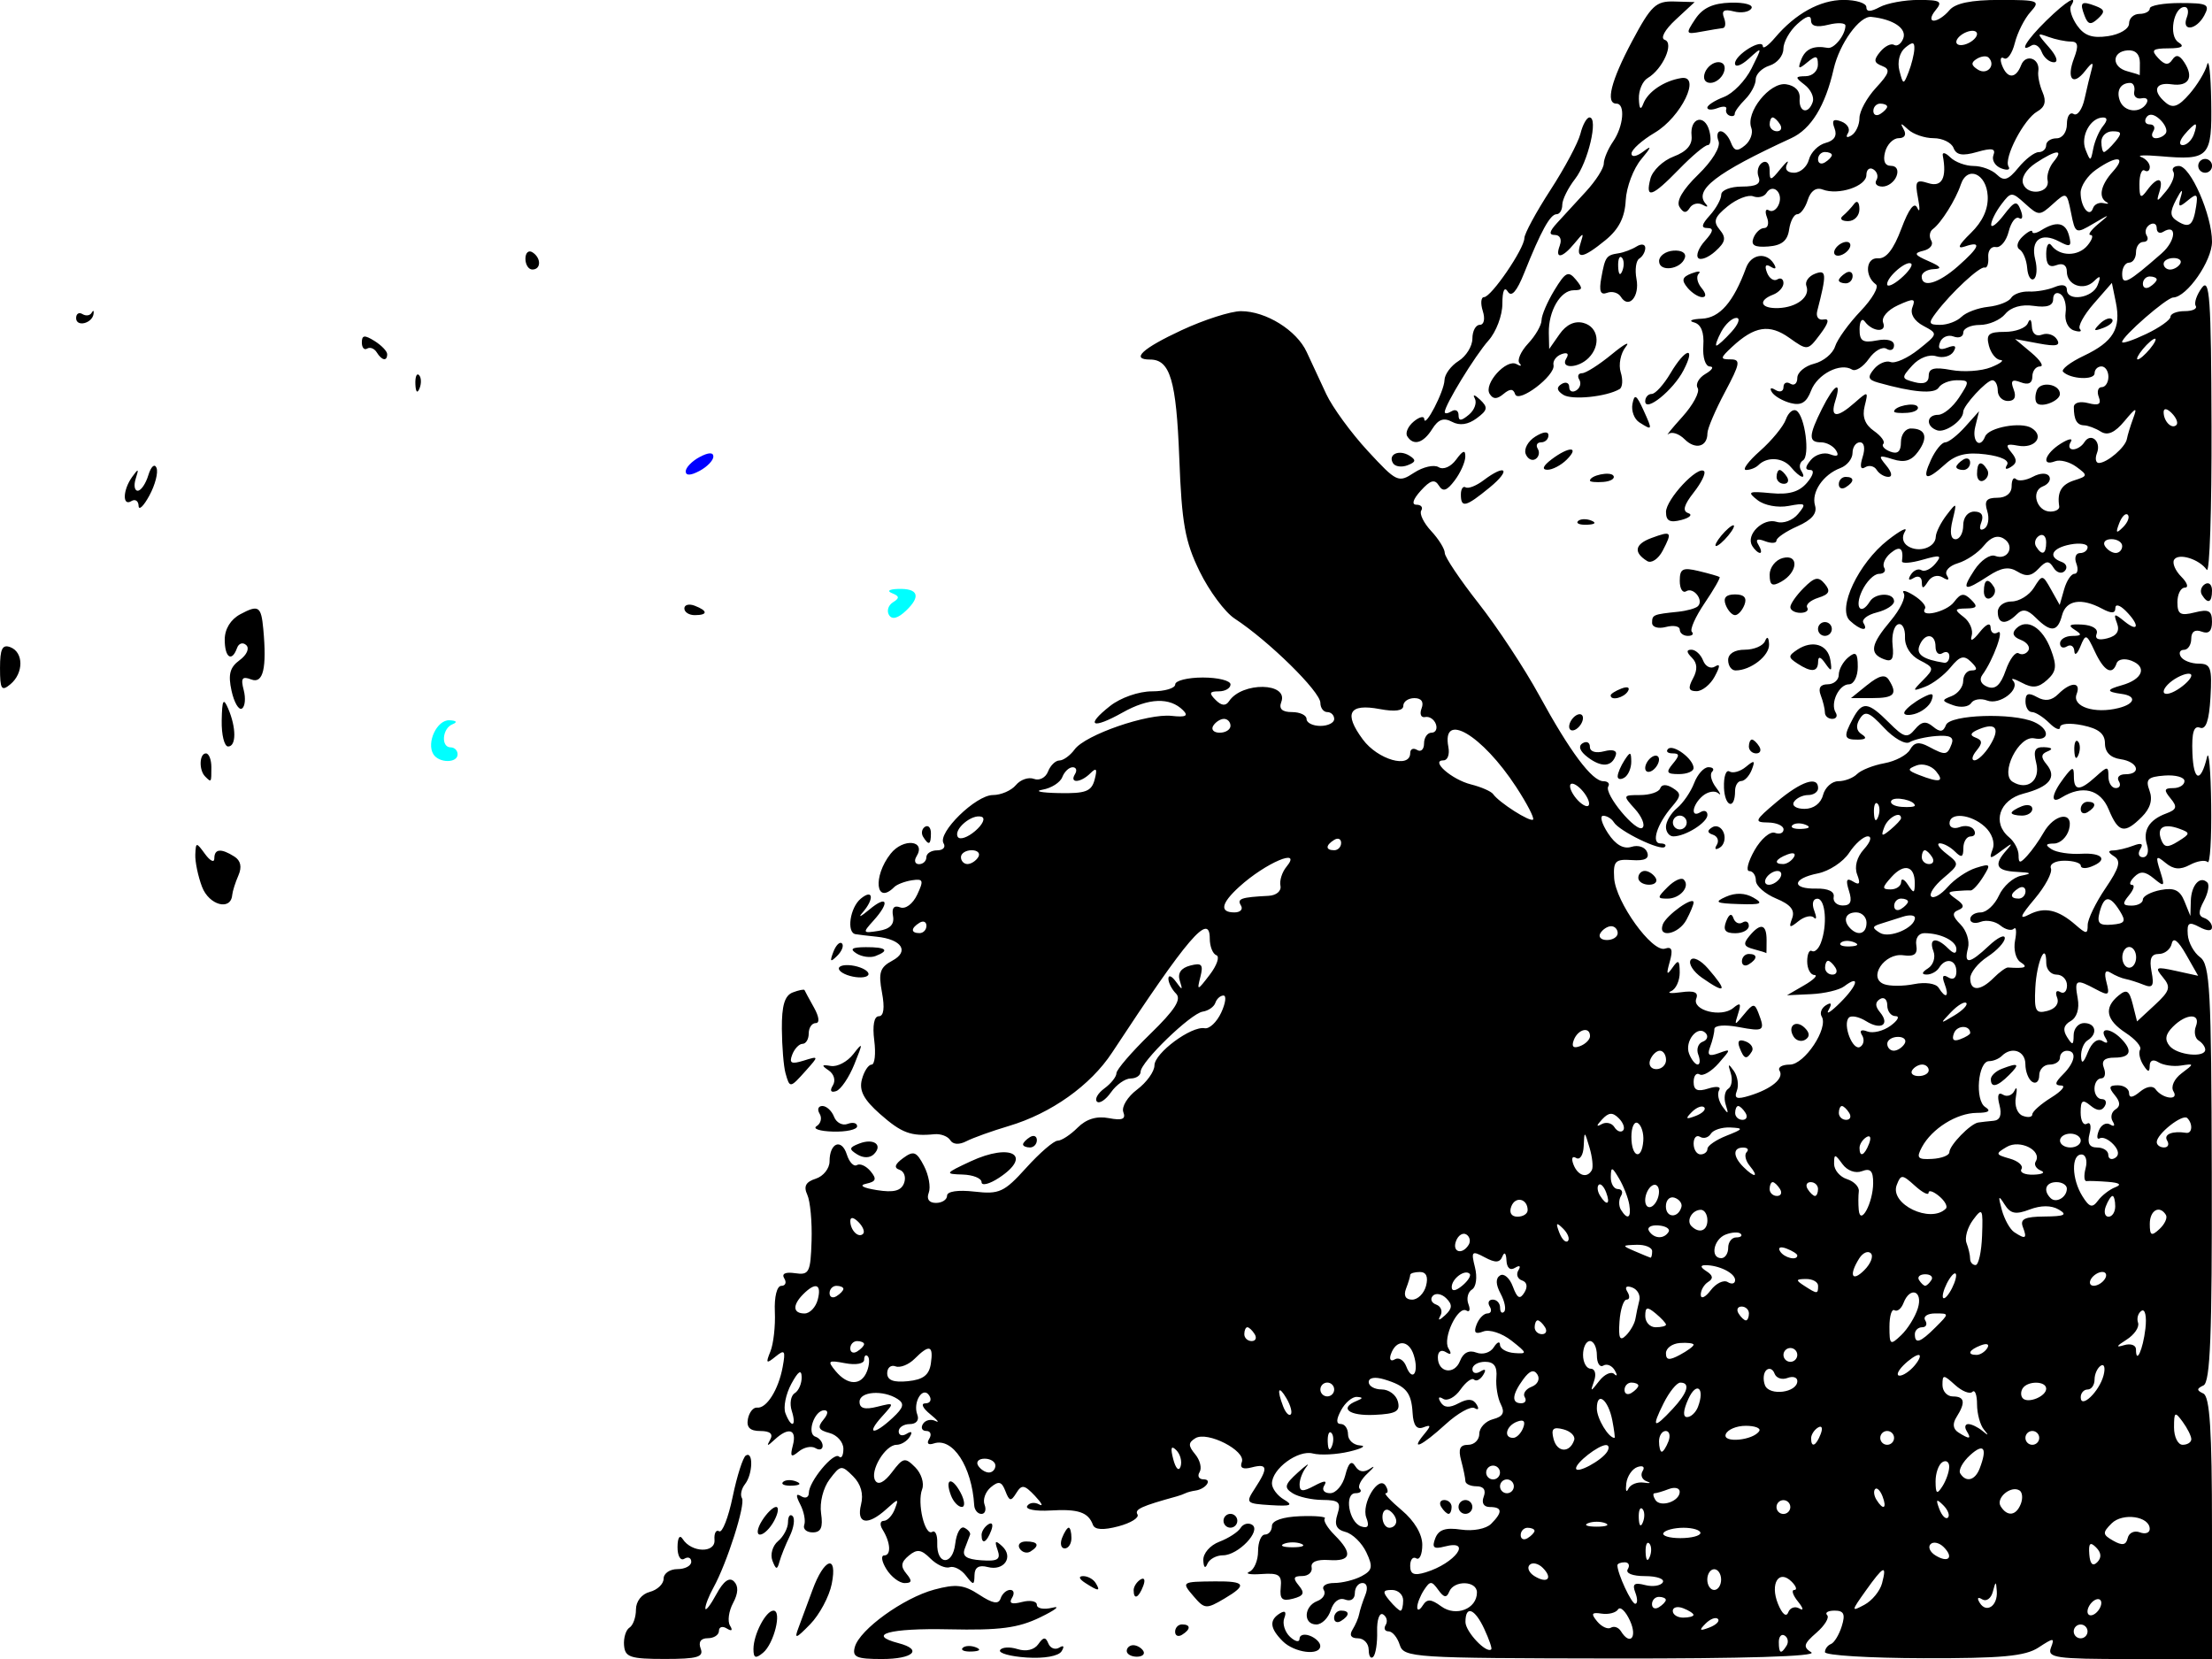 <?xml version="1.0"?>
<svg
    xmlns:rdf="http://www.w3.org/1999/02/22-rdf-syntax-ns#"
    xmlns="http://www.w3.org/2000/svg"
    xmlns:cc="http://creativecommons.org/ns#"
    xmlns:dc="http://purl.org/dc/elements/1.1/"
    xmlns:svg="http://www.w3.org/2000/svg"
    xmlns:inkscape="http://www.inkscape.org/namespaces/inkscape"
    xmlns:sodipodi="http://sodipodi.sourceforge.net/DTD/sodipodi-0.dtd"
    xmlns:ns1="http://sozi.baierouge.fr"
    xmlns:xlink="http://www.w3.org/1999/xlink"
    id="svg3055"
    viewBox="0 0 320 240"
    version="1.1"
  >
  <path
      id="path3295"
      d="m90.276 238.02c-0.082-1.089 0.272-2.241 0.787-2.559 0.516-0.32 0.937-1.49 0.937-2.61 0-1.194 0.827-2.251 2-2.558 1.1-0.288 2-1.145 2-1.906 0-0.77 0.9-1.39 2-1.39s2-0.477 2-1.059c0-0.582-0.45-0.781-1-0.441-0.558 0.345-0.993-0.403-0.985-1.691 0.009-1.364 0.316-1.839 0.75-1.159 1.269 1.987 4.752 2.07 4.598 0.111-0.075-0.957 0.229-1.513 0.676-1.236 0.447 0.276 1.327-1.97 1.954-4.993 0.628-3.023 1.486-5.709 1.907-5.97 1.104-0.682 1.003 2.714-0.123 4.145-0.522 0.663-0.721 1.576-0.442 2.028 0.548 0.887-2.163 9.389-4.129 12.95-0.663 1.201-1.188 2.551-1.166 3 0.022 0.449 0.737-0.471 1.59-2.045 1.036-1.912 1.882-2.528 2.553-1.857 0.671 0.671 0.625 1.708-0.136 3.131-0.626 1.17-0.824 2.638-0.438 3.262 0.43 0.695 0.254 0.858-0.454 0.42-0.63-0.4-1.15-0.24-1.15 0.34s-0.72 1.06-1.61 1.06c-1.018 0-1.396 0.55-1.031 1.5 0.471 1.226-0.475 1.5-5.18 1.5-5.02 0-5.775-0.253-5.905-1.98zm18.724 0.54c0-2.112 1.795-5.557 2.897-5.557 1.255 0 0.072 4.781-1.507 6.092-1.09 0.9-1.39 0.78-1.39-0.54zm14.668-0.307c0.692-2.515 7.031-7.092 11.485-8.291 3.143-0.846 4.285-0.717 6.503 0.736 1.969 1.29 2.8 1.433 3.1 0.534 0.225-0.676 0.849-1.229 1.385-1.229s0.654 0.521 0.26 1.157c-0.49 0.793-0.036 0.98 1.441 0.594 1.186-0.31 2.156-0.126 2.156 0.41 0 0.536 1.012 0.722 2.25 0.415s0.45 0.316-1.75 1.385c-3.205 1.557-5.839 1.903-13.25 1.741-8.558-0.187-11.999 0.766-7.25 2.008 3.554 0.929 2.124 2.29-2.406 2.29-3.713 0-4.331-0.275-3.925-1.75zm21.012 0.459c0.268-0.435 1.406-0.499 2.529-0.143 1.234 0.392 2.417 0.111 2.992-0.709 0.743-1.06 1.063-1.083 1.461-0.101 0.28 0.691 0.99 0.959 1.578 0.595 0.643-0.397 0.776-0.187 0.334 0.528-0.434 0.702-2.506 1.073-5.059 0.905-2.378-0.157-4.104-0.64-3.835-1.075zm18.32 0.12c0-0.45 0.42-0.83 0.94-0.83 0.518 0 1.173 0.375 1.456 0.833 0.283 0.458-0.14 0.833-0.941 0.833-0.801 0-1.456-0.375-1.456-0.833zm35-0.167c0-0.91-0.7-1.66-1.56-1.66-0.997 0-1.278-0.451-0.778-1.25 0.429-0.688 0.863-1.7 0.962-2.25 0.1-0.55 0.498-1.788 0.885-2.75 0.417-1.036 0.252-1.75-0.403-1.75-0.609 0-1.107 0.661-1.107 1.469 0 0.853-0.591 1.242-1.41 0.928-0.848-0.325-1.672 0.285-2.067 1.531-0.362 1.14-1.302 2.072-2.09 2.072-1.931 0-1.829-2.634 0.131-3.386 0.86-0.33 1.283-1.053 0.941-1.607-0.343-0.555 0.331-1.007 1.502-1.007 1.169 0 2.955-0.445 3.971-0.988 1.567-0.839 1.671-1.359 0.685-3.449-0.639-1.353-1.989-2.677-3.001-2.942-1.343-0.351-1.663-1.04-1.183-2.551 0.558-1.757 0.231-2.072-2.16-2.086-1.55-0.008-3.492-0.444-4.317-0.967-1.281-0.813-1.172-1.25 0.744-2.99 1.234-1.121 1.797-1.496 1.25-0.833-0.54 0.67-0.99 1.81-0.99 2.55 0 1.051 0.452 1.093 2.121 0.2 1.49-0.798 1.919-0.808 1.441-0.035-0.382 0.618-0.005 1.1 0.86 1.1 0.847 0 1.833-1.168 2.191-2.595 0.454-1.808 0.891-2.207 1.443-1.314 0.525 0.85 1.253 0.966 2.165 0.345 0.755-0.515 0.584-0.204-0.381 0.69-0.965 0.894-1.474 1.907-1.131 2.25 0.343 0.343 0.068 0.624-0.612 0.624-1.68 0-0.966 4.221 0.812 4.808 0.989 0.326 1.213-0.048 0.75-1.253-0.777-2.024 1.784-6.264 2.795-4.629 0.365 0.59 0.377 1.073 0.028 1.073-0.35 0 0.693 1.118 2.316 2.484 1.818 1.53 2.952 3.443 2.952 4.982 0 1.374-0.394 2.255-0.875 1.957-0.481-0.297-0.875 0.191-0.875 1.086 0 1.224 0.556 1.456 2.25 0.937 4.274-1.31 6.835-4.803 2.735-3.731-1.586 0.415-1.875 0.162-1.357-1.186 0.483-1.258 1.472-1.593 3.728-1.262 1.748 0.257 3.625-0.104 4.357-0.836 1.683-1.683 1.627-2.429-0.182-2.429-0.895 0-1.244-0.586-0.893-1.5 0.364-0.95-0.014-1.5-1.031-1.5-0.884 0-1.613-0.338-1.621-0.75-0.008-0.412-0.285-1.762-0.617-3-0.443-1.654-0.175-2.25 1.014-2.25 0.889 0 1.617-0.717 1.617-1.594 0-0.876 0.889-1.826 1.976-2.11 1.454-0.38 1.754-0.95 1.137-2.156-0.461-0.902-0.751-2.652-0.643-3.89 0.14-1.6-0.35-2.26-1.64-2.26-1.01 0-1.83 0.48-1.83 1.06 0 0.582 0.52 0.738 1.155 0.345 0.738-0.456 0.882-0.273 0.4 0.508-0.415 0.672-1.007 0.969-1.315 0.661-0.308-0.308-1.194 0.344-1.968 1.45-0.774 1.106-1.897 1.708-2.494 1.339-0.649-0.401-0.799-0.206-0.371 0.486 0.501 0.811 1.278 0.856 2.594 0.152s2.093-0.659 2.594 0.152c0.399 0.646 0.281 0.889-0.268 0.55-0.541-0.334-2.438 0.721-4.216 2.345-3.447 3.148-5.184 3.952-3.091 1.43 1.034-1.246 1.01-1.426-0.128-0.99-0.951 0.364-1.439-0.293-1.542-2.078-0.173-2.994-0.946-3.912-4.099-4.865-1.353-0.409-2.25-0.254-2.25 0.388 0 0.587 0.848 1.067 1.883 1.067 1.036 0 2.088 0.787 2.338 1.75 0.37 1.422-0.265 1.783-3.383 1.928-3.7 0.172-5.171-0.974-2.588-2.016 0.942-0.38 0.951-0.524 0.035-0.583-0.66-0.04-1.69 0.82-2.28 1.92-0.726 1.356-0.737 2-0.035 2 0.569 0 1.035 0.675 1.035 1.5s0.787 1.546 1.75 1.602 0.256 0.456-1.57 0.888c-1.826 0.432-4.203 0.555-5.283 0.272-2.13-0.55-5.9 2.22-5.9 4.35 0 0.712 0.787 1.759 1.75 2.325 1.392 0.819 0.993 0.983-1.949 0.8-3.574-0.223-3.65-0.305-2.25-2.445 1.932-2.953 1.827-3.617-0.476-3.015-1.288 0.337-1.762 0.079-1.434-0.777 0.627-1.635-4.993-4.512-6.724-3.442-1.043 0.645-1.046 1.087-0.016 2.329 0.699 0.843 0.981 2.002 0.627 2.576-0.355 0.574-0.094 1.044 0.581 1.044 1.338 0 0.295 1.422-1.191 1.625-0.504 0.069-1.142 0.237-1.417 0.375s-0.838 0.343-1.25 0.457c-5.139 1.415-6.159 1.882-5.707 2.612 0.291 0.471-0.95 1.247-2.757 1.725-2.192 0.58-3.419 0.509-3.686-0.212-0.678-1.833-2.128-2.321-6.169-2.077-2.138 0.129-3.641-0.164-3.34-0.651 0.301-0.487 1.079-0.59 1.728-0.229 0.649 0.361 0.377-0.194-0.605-1.234-1.529-1.618-1.917-1.679-2.696-0.419-0.776 1.256-1.008 1.216-1.581-0.276-0.533-1.388-0.964-1.504-2.099-0.562-0.786 0.652-1.197 1.789-0.915 2.526 0.283 0.737 0.078 1.34-0.454 1.34-0.533 0-1.002-0.562-1.043-1.25-0.333-5.6-3.109-9.855-5.837-8.946-0.825 0.275-1.091 0.008-0.669-0.674 0.38-0.62 0.19-1.13-0.42-1.13-0.615 0-0.835-0.457-0.49-1.016 0.345-0.559 1.159-0.751 1.809-0.426 0.649 0.325 0.307-0.118-0.76-0.984-1.1-0.89-1.4-1.57-0.69-1.57 0.688 0 0.942-0.498 0.566-1.107-0.92-1.488-2.438 0.933-1.734 2.766 0.299 0.778-0.16 1.341-1.093 1.341-0.884 0-1.607 0.477-1.607 1.059 0 0.582 0.52 0.738 1.155 0.345 0.715-0.442 0.883-0.274 0.441 0.441-0.392 0.635-1.254 1.155-1.914 1.155-1.639 0-3.909 3.824-3.072 5.177 0.43 0.696 1.314 0.251 2.425-1.221 1.605-2.128 1.879-2.186 3.354-0.71 0.884 0.884 1.334 2.316 1.002 3.183-0.759 1.977 0.393 6.825 1.464 6.163 0.437-0.27 0.761 0.453 0.721 1.608-0.114 3.236 2.234 3.336 2.604 0.111 0.18-1.55 0.77-2.59 1.32-2.31 0.55 0.275 0.921 0.725 0.824 1-0.097 0.275-0.438 1.175-0.759 2-0.429 1.105 0.198 1.554 2.378 1.706 2.4 0.167 2.847-0.117 2.361-1.5-0.468-1.332-0.323-1.451 0.661-0.543 1.697 1.566 0.273 3.633-2.079 3.018-1.282-0.335-1.897 0.038-1.919 1.163-0.029 1.504-0.143 1.511-1.25 0.069-0.67-0.873-1.728-1.416-2.352-1.205-0.624 0.21-1.874-0.357-2.778-1.262-1.323-1.323-1.934-1.403-3.128-0.412-1.128 0.936-1.212 1.56-0.35 2.599 0.867 1.044 0.808 1.367-0.247 1.367-0.76 0-1.944-0.9-2.631-2-0.687-1.1-0.835-2-0.329-2 1.044 0 0.923-1.888-0.24-3.75-0.429-0.688-0.352-1.25 0.171-1.25 0.524 0 1.244-0.762 1.602-1.694 0.611-1.592 0.537-1.592-1.222 0-2.712 2.454-4.368 2.155-3.661-0.662 0.386-1.536-0.015-2.963-1.152-4.099-1.657-1.657-1.824-1.636-3.387 0.437-0.941 1.247-1.471 3.357-1.24 4.933 0.299 2.035-0.017 2.753-1.213 2.753-0.889 0-1.44-0.487-1.224-1.083 0.216-0.596-0.041-1.925-0.572-2.954-0.678-1.314-0.638-1.669 0.135-1.191 0.605 0.374 1.1 0.162 1.1-0.472 0-1.658 3.616-6.018 4.367-5.266 0.348 0.348 0.633-0.159 0.633-1.127 0-0.968-0.909-1.998-2.021-2.289-1.588-0.415-1.776-0.824-0.878-1.906 0.704-0.848 0.753-1.378 0.128-1.378-1.429 0-2.571 3.386-1.287 3.814 0.581 0.194 1.057 0.791 1.057 1.328 0 0.537-0.47 0.685-1.044 0.331-0.574-0.355-1.664-0.131-2.421 0.498-1.111 0.922-1.273 0.745-0.84-0.914 0.605-2.313-0.617-2.686-2.642-0.807-1.077 1-1.206 1-0.641 0 0.469-0.83-0.011-1.25-1.427-1.25-1.492 0-2.031-0.525-1.795-1.75 0.185-0.963 0.781-1.698 1.323-1.634 1.368 0.16 3.097-2.583 3.704-5.874 0.441-2.393 0.303-2.592-1.042-1.5-1.331 1.081-1.435 0.976-0.736-0.741 0.448-1.1 0.739-3.688 0.647-5.75-0.096-2.161 0.299-3.75 0.932-3.75 0.605 0 0.799-0.487 0.431-1.081-0.421-0.681 0.157-0.959 1.561-0.75 2.036 0.303 2.243-0.102 2.388-4.669 0.087-2.75-0.191-5.757-0.619-6.683-0.562-1.215-0.222-1.859 1.221-2.317 1.1-0.349 1.999-1.478 1.999-2.508 0-2.695 1.74-3.385 2.5-0.992 0.354 1.116 1.011 1.802 1.459 1.526 0.448-0.277 1.34 0.129 1.981 0.902 0.922 1.111 0.789 1.487-0.637 1.796-1.098 0.238-0.496 0.599 1.54 0.924 2.434 0.388 3.502 0.117 3.93-0.997 0.323-0.842 0.033-1.715-0.646-1.941-0.853-0.284-0.691-0.807 0.523-1.695 1.513-1.106 1.93-0.95 3.01 1.132 0.689 1.329 1 3.077 0.69 3.885-0.352 0.917 0.041 1.469 1.043 1.469 0.884 0 1.607-0.47 1.607-1.045 0-0.628 1.583-0.864 3.965-0.59 3.595 0.413 4.295 0.09 7.497-3.455 1.943-2.151 3.984-3.91 4.535-3.91 0.551 0 1.85-0.848 2.886-1.884 1.257-1.257 2.758-1.716 4.514-1.381 1.949 0.373 2.494 0.147 2.104-0.87-0.29-0.755 0.604-2.222 1.986-3.259s2.514-2.611 2.515-3.497c0.003-1.789 5.341-5.74 7.267-5.38 0.676 0.127 1.75-0.886 2.386-2.25 0.636-1.364 0.786-2.481 0.333-2.481s-0.981 0.475-1.174 1.054c-0.193 0.58-1.018 1.154-1.833 1.276-1.73 0.26-8.98 7.28-8.98 8.7 0 0.53-0.65 0.97-1.44 0.97-0.794 0-2.072 0.897-2.84 1.994-0.768 1.097-1.687 1.704-2.041 1.349-0.355-0.355 0.136-1.216 1.09-1.913 0.954-0.698 1.734-1.685 1.734-2.195 0-0.51 2.192-3.057 4.87-5.66 3.596-3.495 4.577-5.027 3.75-5.854-0.616-0.616-1.113-1.593-1.105-2.17 0.008-0.578 0.501-0.375 1.094 0.45 0.928 1.291 1.006 1.269 0.554-0.151-0.345-1.084 0.172-1.834 1.505-2.182 1.684-0.44 1.935-0.159 1.471 1.651-0.521 2.034-0.429 2.012 1.352-0.318 1.051-1.375 1.483-2.65 0.96-2.833-0.52-0.19-0.95-1.27-0.95-2.41 0-3.885-3.158-0.198-14.132 16.5-3.119 4.746-8.824 8.799-14.945 10.619-2.433 0.723-5.189 1.711-6.126 2.197-1.05 0.544-1.947 0.488-2.339-0.145-0.349-0.565-1.383-0.954-2.296-0.864-3.393 0.333-4.738-0.167-7.86-2.92-2.357-2.079-3.05-3.39-2.633-4.984 0.311-1.19 0.943-2.163 1.403-2.163 0.461 0 0.636-1.575 0.39-3.5-0.276-2.159-0.025-3.5 0.657-3.5 0.718 0 0.879-1.207 0.459-3.446-0.539-2.873-0.29-3.637 1.496-4.593 2.51-1.344 1.373-3.093-2.256-3.467-1.274-0.131-2.654-0.296-3.067-0.367-1.327-0.226-0.798-3.843 0.75-5.128 1.813-1.505 2.003 0.028 0.25 2.023-0.688 0.783-0.237 0.578 1-0.455 2.623-2.189 3.018-1.075 0.577 1.623-1.587 1.754-1.549 1.829 0.75 1.461 1.673-0.268 2.323-0.935 2.098-2.156-0.212-1.152 0.147-1.587 1.031-1.248 0.777 0.298 1.831-0.488 2.47-1.842 0.973-2.062 0.877-2.326-0.755-2.077-1.028 0.157-2.181 0.597-2.562 0.978-2.68 2.68-3.142-1.498-0.532-4.815 1.819-2.312 5.194-1.955 3.742 0.396-0.378 0.611-0.211 1.112 0.372 1.112s1.059-0.45 1.059-1 0.702-1 1.559-1c0.857 0 1.276-0.457 0.931-1.016-0.931-1.506 4.665-6.984 7.135-6.984 1.172 0 2.669-0.648 3.326-1.441 0.658-0.792 1.834-1.196 2.614-0.896 0.78 0.299 1.695-0.177 2.034-1.059 0.338-0.882 1.08-1.604 1.648-1.604 0.568 0 1.558-0.719 2.2-1.597 1.55-2.119 10.566-5.237 14.042-4.855 2.027 0.223 2.466 0.007 1.65-0.809-1.911-1.911-4.971-1.8-8.742 0.318-4.434 2.49-5.485 1.943-1.815-0.944 1.526-1.201 4.141-2.114 6.053-2.114 1.851 0 3.365-0.45 3.365-1s1.8-1 4-1 4 0.45 4 1-0.765 1-1.7 1c-1.354 0-1.447 0.253-0.458 1.242 0.856 0.856 1.462 0.911 1.95 0.177 1.885-2.832 8.643-2.714 7.55 0.132-0.377 0.983 0.122 1.449 1.551 1.449 1.159 0 2.107 0.45 2.107 1s0.9 1 2 1 2-0.45 2-1-0.45-1-1-1-1-0.6-1-1.333c0-1.625-7.452-8.951-12.408-12.198-1.398-0.916-3.675-3.983-5.06-6.817-2.118-4.332-2.587-6.949-2.946-16.454-0.43-11.167-1.32-14.197-4.21-14.197-2.863 0-1.156-1.593 4.554-4.25 3.251-1.512 7.114-2.75 8.585-2.75 3.613 0 8.066 2.772 9.51 5.919 0.651 1.419 1.924 4.156 2.828 6.081s3.601 5.619 5.993 8.209c4.192 4.54 4.433 4.653 6.706 3.164 1.297-0.85 2.896-1.212 3.554-0.806 0.686 0.424 1.771-0.048 2.544-1.105 0.978-1.337 1.34-1.448 1.317-0.403-0.018 0.793-0.71 2.339-1.54 3.436-1.138 1.506-1.7 1.684-2.292 0.726-0.595-0.963-1.226-0.781-2.615 0.755-1.13 1.248-1.36 2.024-0.62 2.024 0.668 0 0.978 0.382 0.69 0.849s0.36 1.798 1.441 2.958 1.965 2.588 1.965 3.173 2.208 3.872 4.905 7.306 6.636 9.409 8.75 13.281c4.464 8.173 7.65 12.434 9.297 12.434 0.641 0 0.956 0.338 0.701 0.75-0.662 1.072 4.114 6.815 4.962 5.967 0.388-0.388-0.112-1.608-1.111-2.711-1.773-1.959-1.755-2.006 0.756-2.006 1.414 0 2.722-0.436 2.905-0.968 0.204-0.593 0.899-0.617 1.794-0.061 1.271 0.79 1.259 1.141-0.098 2.718-2.163 2.514-3.04 5.311-1.664 5.311 0.624 0 0.908 0.227 0.631 0.504-0.615 0.615-6.562-2.264-7.368-3.568-0.32-0.52-1.01-0.94-1.54-0.94-0.53 0-0.219 1.137 0.691 2.526 1.096 1.672 2.246 2.338 3.405 1.97 0.977-0.31 1.975 0.032 2.26 0.774 0.357 0.929-0.31 1.273-2.214 1.141-2.392-0.166-2.704 0.15-2.559 2.59 0.206 3.463 5.516 10.842 7.355 10.22 0.999-0.338 1.179 0.164 0.684 1.91-0.517 1.828-0.431 2.026 0.38 0.868 0.873-1.246 1.053-1.134 1.065 0.667 0.008 1.192-0.547 2.408-1.235 2.703-0.688 0.295-0.04 0.367 1.439 0.161 1.889-0.264 2.542 0.008 2.193 0.915-0.653 1.702 3.618 2.799 5.338 1.371 1.041-0.864 1.195-0.694 0.72 0.792-0.575 1.798-0.533 1.804 0.859 0.112 1.316-1.601 1.526-1.618 2.082-0.168 0.989 2.577 0.805 2.705-2.882 2.014-2.033-0.381-3.5-0.253-3.5 0.307 0 0.53-0.275 1.68-0.611 2.557-0.469 1.223-0.179 1.435 1.25 0.912 1.801-0.659 1.8-0.612-0.022 1.465-1.036 1.18-2.273 1.905-2.75 1.611-0.476-0.294-0.866 0.196-0.866 1.091 0 1.203 0.553 1.451 2.125 0.952 1.187-0.377 1.878-0.275 1.566 0.23-0.308 0.498-0.097 1.558 0.469 2.357 0.844 1.192 0.93 1.144 0.478-0.266-0.303-0.945-0.14-1.972 0.362-2.282 0.502-0.31 0.665-1.337 0.362-2.282-0.439-1.37-0.348-1.432 0.451-0.309 0.551 0.775 0.75 2.065 0.443 2.865-0.436 1.135-0.03 1.294 1.843 0.718 3.169-0.974 5.011-2.507 4.331-3.606-0.301-0.488 0.367-0.887 1.485-0.887 2.127 0 5.636-5.298 4.609-6.96-0.306-0.496-0.03-1.227 0.614-1.625 0.788-0.487 0.914-0.264 0.385 0.681-0.432 0.772 0.34 0.28 1.715-1.095 2.526-2.524 2.89-4.104 0.536-2.32-0.701 0.531-2.849 1.038-4.774 1.127l-3.5 0.161 2.5-1.449c1.375-0.797 2.034-1.465 1.464-1.484-0.57-0.019-1.036-0.902-1.036-1.962s0.306-1.737 0.681-1.506c0.375 0.231 0.953-0.288 1.286-1.155 0.989-2.576 0.688-6.412-0.502-6.412-0.636 0-0.826 0.732-0.447 1.72 0.363 0.946 0.34 1.4-0.051 1.009-0.391-0.391-1.399-0.152-2.24 0.53-1.273 1.034-1.425 0.964-0.909-0.415 0.445-1.188-0.209-2-2.313-2.871-1.61-0.67-2.93-1.83-2.93-2.59s-0.43-1.38-0.95-1.38c-0.524 0-0.187-1.351 0.75-3.002s2.266-2.79 2.954-2.531 1.25 0.034 1.25-0.498c0-0.533-1.012-0.981-2.25-0.996-2.058-0.025-1.951-0.279 1.25-2.973 3.558-2.995 6-3.809 6-2 0 0.55-0.648 1-1.441 1-0.793 0-1.719 0.45-2.059 1-0.34 0.55 0.351 1 1.535 1 1.312 0 2.357-0.781 2.676-2 0.288-1.1 1.28-2 2.206-2 0.926 0 2.15-0.466 2.72-1.037 0.57-0.57 2.346-1.274 3.946-1.564 1.6-0.29 3.273-1.177 3.717-1.97 0.599-1.071 1.291-1.183 2.688-0.436 2.436 1.304 2.696 1.275 3.327-0.371 0.381-0.992-0.244-1.317-2.228-1.161-1.516 0.119-3.254 0.524-3.861 0.899-0.607 0.375-2.267-0.565-3.689-2.089-2.146-2.301-2.742-2.521-3.508-1.298-0.604 0.965-0.509 1.736 0.275 2.235 0.811 0.515 0.632 0.766-0.553 0.776-2.029 0.018-2.129-0.408-0.715-3.05 1.356-2.533 2.185-2.442 5.2 0.573 2.203 2.203 2.661 2.323 3.769 0.988 0.954-1.149 1.592-1.246 2.617-0.395 1.022 0.848 1.484 0.79 1.879-0.238 0.576-1.498 9.653-1.802 12.75-0.426 2.272 1.009 2.272 2.814 0 2.36-2.226-0.445-4.989 5.128-3.116 6.286 2.149 1.328 4.057-0.188 3.421-2.718-0.46-1.833-0.196-2.347 1.176-2.285 1.115 0.05 1.291 0.271 0.477 0.597-0.971 0.39-1.012 0.856-0.164 1.877 1.549 1.866 0.45 3.261-3.344 4.244-3.493 0.905-4.579 4.229-2.064 6.316 0.75 0.622 1.363 1.783 1.363 2.58 0 1.22 0.198 1.233 1.25 0.085 0.688-0.75 1.748-2.245 2.357-3.321 1.579-2.792 4.396-3.185 3.698-0.516-0.296 1.132-1.273 2.065-2.172 2.074-1.238 0.012-1.32 0.214-0.339 0.837 0.712 0.452 2.624 0.742 4.25 0.645 3.128-0.186 3.974 0.898 1.455 1.864-0.825 0.317-1.5 0.252-1.5-0.143 0-0.395-1.068-0.719-2.373-0.719-1.328 0-2.185 0.489-1.947 1.11 0.234 0.61-0.82 2.591-2.343 4.401-2.138 2.541-2.321 3.059-0.803 2.275 2.227-1.15 4.172-0.716 6.716 1.5 1.56 1.359 1.75 1.359 1.75 0.009 0-0.833 1.157-3.22 2.57-5.303 2.019-2.975 2.287-3.967 1.25-4.624-0.875-0.555-0.926-0.842-0.152-0.852 0.643-0.008 1.954-0.317 2.914-0.685 1.19-0.457 1.516-0.298 1.023 0.5-0.398 0.643-0.216 1.17 0.403 1.17s0.881-0.787 0.582-1.75c-0.659-2.117 0.275-3.661 2.772-4.585 1.522-0.563 1.637-0.961 0.628-2.177-1.01-1.22-0.94-1.49 0.39-1.49 0.89 0 1.62-0.46 1.62-1.02 0-0.559-1.302-0.917-2.892-0.796-2.419 0.184-2.773 0.541-2.166 2.182 0.486 1.315 0.121 2.567-1.108 3.796-2.513 2.513-3.392 2.314-4.801-1.089-1.208-2.916-3.813-3.567-6.824-1.706-1.637 1.012-1.47-0.441 0.324-2.813 1.28-1.693 1.468-1.725 1.468-0.25 0 2.129 0.848 2.138 3.171 0.036 1.702-1.54 1.829-1.54 1.829 0 0 0.91 0.477 1.655 1.059 1.655 0.582 0 0.781-0.45 0.441-1s0.084-1 0.941-1c2.415 0 1.838-1.821-0.691-2.18-1.458-0.207-2.251-1.009-2.253-2.279-0.002-1.407-0.919-2.147-3.25-2.624-1.841-0.377-3.247-0.255-3.247 0.281 0 0.52-0.707 0.238-1.571-0.626-0.87-0.86-1.99-1.57-2.5-1.57s-0.93-0.7-0.93-1.55c0-1.158 0.425-1.312 1.681-0.609 1.158 0.648 2.113 0.508 3.071-0.45 1.8-1.8 3.338-1.789 2.644 0.019-0.691 1.8 2.583 2.885 6.065 2.011 2.413-0.606 2.666-1.744 0.455-2.045-2.253-0.307-2.251-0.621 0.009-1.252 3.026-0.846 3.732-2.656 1.385-3.557-0.975-0.374-1.932-0.205-2.126 0.377-0.605 1.816-1.814 1.166-3.147-1.693-1.202-2.579-1.333-2.626-2.09-0.75-0.444 1.1-0.839 1.411-0.878 0.691-0.04-0.719-0.52-1.03-1.07-0.69-0.55 0.34-1 0.141-1-0.441s0.787-1.066 1.75-1.074c1.408-0.012 1.476-0.189 0.347-0.904-1.014-0.642-0.703-0.846 1.122-0.735 1.483 0.09 2.339 0.64 2.074 1.331-0.289 0.755 0.27 0.988 1.558 0.651 1.367-0.358 1.812-1.053 1.392-2.177-0.537-1.436-0.398-1.472 1.069-0.279 2.09 1.7 2.234 0.532 0.187-1.515-0.859-0.859-1.5-1.027-1.5-0.393 0 0.784-0.564 0.805-1.934 0.071-2.992-1.601-5.202-1.232-5.776 0.965-0.635 2.428-1.624 2.523-3.783 0.364-1.221-1.221-1.924-1.348-2.771-0.5-1.58 1.574-2.74 1.419-2.74-0.364 0-0.831 0.888-1.5 1.992-1.5 1.095 0 2.547-0.89 3.227-1.978 1.216-1.947 1.255-1.943 2.487 0.25l1.25 2.228 0.64-2.25c0.351-1.238 1.021-2.25 1.49-2.25 0.469 0 0.593-0.675 0.276-1.5-0.317-0.825-0.077-1.5 0.531-1.5 0.6 0 1.1-0.388 1.1-0.861 0-0.474-1.125-0.646-2.5-0.383-2.67 0.51-3.304 1.791-1.25 2.525 0.688 0.246 0.888 0.833 0.446 1.304-0.442 0.472-1.171 0.265-1.619-0.461-0.665-1.076-1.066-1.05-2.179 0.142-1.005 1.076-1.803 1.186-3.033 0.418-1.235-0.771-2.334-0.606-4.231 0.637-3.518 2.305-3.963 2.112-2.008-0.871 0.919-1.403 2.265-2.322 2.991-2.044 1.849 0.71 2.94-1.442 1.262-2.492-0.915-0.572-1.883-0.234-2.878 1.005-0.825 1.027-2.519 2.173-3.764 2.546-1.275 0.382-1.972 1.151-1.595 1.761 0.42 0.679 0.197 0.791-0.597 0.3-0.738-0.456-1.631-0.207-2.139 0.595-0.685 1.082-0.876 1.097-0.888 0.069-0.009-0.733-0.523-0.995-1.17-0.595-0.721 0.446-0.883 0.274-0.431-0.457 0.398-0.644 1.091-0.943 1.541-0.666 0.45 0.278 1.357-0.144 2.016-0.938 1.021-1.23 0.746-1.314-1.861-0.566-1.682 0.483-3.017 0.575-2.966 0.204 0.261-1.894-0.292-2.295-1.633-1.182-0.819 0.68-1.242 1.635-0.941 2.122 0.301 0.488-0.041 0.89-0.761 0.894-0.72 0.004-1.829 1.129-2.465 2.5-1.099 2.37-0.147 3.6 1.156 1.492 0.796-1.288 3.5-1.303 3.5-0.019 0 0.54-1.122 1.262-2.493 1.607-1.371 0.344-2.245 1.028-1.941 1.519 0.804 1.302-0.437 1.093-1.959-0.33-1.871-1.748 1.228-8.314 5.503-11.66 1.811-1.417 2.92-1.973 2.464-1.236-0.504 0.816-0.325 1.653 0.458 2.137 1.589 0.982 3.958 0.167 4.001-1.376 0.018-0.629 0.722-2.043 1.566-3.143 1.472-1.919 1.507-1.888 0.86 0.75-0.43 1.752-0.272 2.75 0.434 2.75 0.61 0 1.11-0.9 1.11-2 0-1.17 0.667-2 1.607-2 1.042 0 1.397 0.546 1.011 1.552-0.354 0.923-0.179 1.294 0.434 0.916 0.566-0.35 0.756-1.498 0.421-2.552-0.46-1.466-0.12-1.916 1.46-1.916 1.27 0 2.07-0.649 2.07-1.667 0-0.917 0.284-1.383 0.631-1.035 0.347 0.347 1.445 0.196 2.439-0.336 1.053-0.564 2.039-0.593 2.363-0.07 0.305 0.494-0.11 1.153-0.922 1.465-1.78 0.684-0.89 3.643 1.1 3.643 0.766 0 1.34-0.338 1.275-0.75-0.328-2.076 0.31-3.176 2.187-3.772 1.954-0.62 1.971-0.729 0.292-1.956-0.977-0.715-2.358-1.076-3.069-0.804-2.091 0.802-1.478-1.121 0.813-2.551 1.158-0.723 1.806-0.831 1.441-0.241-0.37 0.591-0.22 1.074 0.33 1.074s1.283-0.457 1.628-1.016c0.924-1.494 2.498-0.169 1.839 1.548-0.31 0.807-0.178 1.454 0.294 1.436 1.218-0.045 3.824-2.289 4.033-3.472 0.097-0.548 0.509-1.896 0.916-2.996 0.616-1.664 0.404-1.595-1.264 0.409-1.395 1.677-2.433 2.141-3.416 1.526-0.77-0.486-1.86-0.895-2.41-0.91-1.06-0.028-1.5-0.807-1.5-2.643 0-0.638 0.89-0.884 2.079-0.573 1.518 0.397 1.931 0.159 1.531-0.883-0.3-0.785-0.11-1.427 0.42-1.427s0.97-0.675 0.97-1.5-0.45-1.5-1-1.5-1 0.447-1 0.994c0 1.026-3.479 0.861-4.555-0.216-0.334-0.334 1.02-1.379 3.009-2.323 4.261-2.022 5.402-3.935 4.619-7.746l-0.57-2.792-2.62 3.001c-1.443 1.65-2.343 3.305-2 3.678 0.343 0.373-0.051 0.462-0.876 0.198-0.844-0.27-1.37-1.384-1.202-2.548 0.164-1.138-0.174-2.36-0.75-2.716-0.58-0.357-1.05-0.024-1.05 0.738 0 0.95-0.883 1.256-2.807 0.974-1.757-0.258-3.299 0.181-4.122 1.173-0.72 0.872-2.38 1.585-3.69 1.585s-2.38 0.498-2.38 1.107c0 0.609-0.638 0.862-1.417 0.563-0.779-0.299-1.657 0.08-1.949 0.842-0.365 0.952-0.027 1.192 1.081 0.767 1.099-0.422 1.375-0.233 0.865 0.592-0.412 0.666-1.535 0.961-2.496 0.656-1.017-0.323-2.463 0.235-3.456 1.332-1.619 1.789-1.601 1.915 0.332 2.421 1.361 0.356 2.04 0.051 2.04-0.918 0-1.096 0.797-1.303 3.25-0.844 1.788 0.334 4.375 0.158 5.75-0.391s1.99-1.028 1.367-1.062c-0.63-0.034-1.37-0.963-1.66-2.063-0.432-1.651-0.031-2 2.3-2 1.553 0 3.05-0.562 3.327-1.25 0.306-0.759 0.535-0.575 0.583 0.469 0.048 1.046 0.626 1.508 1.478 1.182 0.769-0.295 1.739 0.014 2.155 0.687 0.566 0.916-0.101 1.064-2.649 0.587l-3.41-0.638 2.361 1.981c1.3 1.09 1.86 1.982 1.25 1.982s-1.11 0.661-1.11 1.469c0 0.962-0.577 1.247-1.674 0.826-1.268-0.487-1.518-0.237-1.031 1.031 0.42 1.096 0.13 1.673-0.83 1.673-0.81 0-1.47-0.675-1.47-1.5s-0.35-1.5-0.78-1.5c-0.84 0-4.22 3.668-4.22 4.583 0 1.219-2.589 3.054-3.759 2.664-1.68-0.562-1.58-2.247 0.14-2.247 0.762 0 2.122-1.125 3.023-2.5 1.556-2.374 1.539-2.5-0.326-2.5-1.08 0-2.258 0.476-2.618 1.058-0.598 0.967-3.706 0.713-8.767-0.717-1.457-0.412-1.57-0.789-0.59-1.971 0.667-0.804 1.747-1.256 2.399-1.006 0.653 0.25 2.468-0.566 4.034-1.815 2.842-2.266 2.844-2.273 0.691-3.425-1.329-0.711-1.933-1.737-1.575-2.672 0.499-1.3 0.2-1.344-2.076-0.307-1.518 0.692-2.443 1.773-2.156 2.521 0.571 1.488-1.542 1.356-2.66-0.166-0.404-0.55-0.742-0.05-0.75 1.111-0.012 1.715 0.453 2.022 2.485 1.633 1.52-0.291 2.5-0.017 2.5 0.698 0 0.647-0.486 0.875-1.08 0.508-0.594-0.367-1.75 0.289-2.568 1.458-0.819 1.169-1.912 1.864-2.429 1.544-1.692-1.046-5.018 0.669-5.925 3.054-0.655 1.722-1.432 2.193-2.958 1.794-1.139-0.298-2.358-1.007-2.709-1.575-0.369-0.597-0.152-0.733 0.516-0.32 0.64 0.393 1.16 0.211 1.16-0.404 0-0.615 0.45-0.84 1-0.5s1-0.035 1-0.833 1.095-1.725 2.433-2.061c1.338-0.336 2.702-1.457 3.03-2.492 0.328-1.035 1.988-3.336 3.687-5.114 1.699-1.778 2.698-3.518 2.22-3.866-1.677-1.22-1.458-3.922 0.306-3.775 1.167 0.097 2.245-1.272 3.376-4.286 1.095-2.916 1.884-3.94 2.311-3 0.357 0.785 0.403 0.155 0.104-1.402-0.48-2.493-0.302-2.753 1.494-2.183 1.965 0.624 2.696-0.774 2.086-3.988-0.104-0.55 0.382-0.438 1.082 0.25 0.699 0.688 2.216 1.25 3.371 1.25s2.672 0.562 3.371 1.25c1.02 1.003 1.635 0.805 3.11-1 1.01-1.238 2.33-2.25 2.93-2.25s1.09-0.45 1.09-1 0.675-1 1.5-1c0.848 0 1.5-0.895 1.5-2.059 0-1.133 0.437-1.789 0.971-1.459 0.534 0.33 1.246-0.656 1.583-2.191 0.337-1.535 0.801-3.466 1.032-4.291 0.308-1.103 0.061-1.041-0.932 0.234-1.786 2.293-2.762 1.182-1.615-1.837 0.69-1.819 0.57-2.397-0.48-2.397-0.766 0-2.218-0.301-3.225-0.67-1.73-0.633-1.726-0.55 0.073 1.5 1.11 1.27 1.41 2.17 0.71 2.17-0.652 0-1.444-0.672-1.76-1.494-0.315-0.822-0.976-1.245-1.469-0.941-1.914 1.183-0.751-0.773 2.139-3.599 2.914-2.848 4.652-3.886 3.566-2.129-0.285 0.46 0.113 1.736 0.882 2.835 1.035 1.477 2.198 1.881 4.458 1.55 1.73-0.253 3.06-1.053 3.06-1.835 0-0.763 0.68-1.387 1.5-1.387 0.825 0 1.5-0.354 1.5-0.786s1.989-0.786 4.42-0.786c3.934 0 4.315 0.197 3.465 1.786-1.16 2.158-3.34 2.405-2.53 0.286 0.32-0.825 0.17-1.5-0.32-1.5-1.613 0-2.345 4.19-0.893 5.109 0.946 0.6 0.513 0.864-1.432 0.875-2.333 0.013-2.578 0.243-1.5 1.405 0.935 1.008 1.495 1.077 2.039 0.25 0.534-0.811 1.034-0.707 1.734 0.361 1.43 2.181 0.648 3.546-1.827 3.187-2.423-0.351-2.84 1.001-0.824 2.675 1.017 0.844 1.825 0.541 3.408-1.279 1.141-1.312 2.289-3.217 2.551-4.234 0.262-1.017 0.528 1.384 0.592 5.334 0.131 8.09-0.273 8.522-7.384 7.904-2.2-0.191-3.438-0.139-2.75 0.116s1.25 0.903 1.25 1.44c0 0.537-0.338 0.767-0.75 0.512s-0.75 0.627-0.75 1.959c0 2.021 0.184 2.171 1.11 0.905 1.496-2.046 2.454-1.921 1.777 0.232-0.481 1.531-0.357 1.513 0.999-0.147 0.852-1.044 1.312-2.281 1.023-2.75-0.29-0.47 0.07-0.854 0.8-0.854 1.68 0 4.79 7.101 4.79 10.955 0 2.79-3.629 8.008-5.615 8.074-0.97 0.032-7.39 5.631-7.39 6.441 0 0.274 1.575-0.253 3.5-1.171 1.925-0.918 3.5-2.036 3.5-2.484 0-0.448 0.93-0.815 2.06-0.815 1.133 0 1.847-0.342 1.589-0.761-0.259-0.419 0.136-1.59 0.877-2.603 1.145-1.566 1.357 1.432 1.41 20.011 0.035 12.019-0.274 21.371-0.686 20.78-1.085-1.555-4.094-2.487-4.726-1.464-0.298 0.482 0.17 1.587 1.039 2.456 0.87 0.87 1.1 1.581 0.51 1.581s-1.07 0.949-1.07 2.108c0 1.75 0.425 2.002 2.5 1.481 2.039-0.512 2.5-0.261 2.5 1.36 0 1.356-0.477 1.805-1.5 1.412-0.95-0.364-1.5 0.014-1.5 1.031 0 0.884-0.48 1.607-1.06 1.607-0.582 0-0.781 0.45-0.441 1s1.506 1 2.591 1c1.732 0 1.938 0.594 1.691 4.869-0.196 3.393-0.659 4.725-1.528 4.394-0.886-0.337-1.2 0.724-1.085 3.666 0.161 4.115 1.199 4.395 2.119 0.571 0.265-1.1 0.533 2.013 0.597 6.917s-0.168 8.633-0.515 8.285c-0.347-0.347-1.501-0.166-2.564 0.403-1.405 0.752-2.364 0.676-3.513-0.277-1.391-1.155-1.486-1.014-0.792 1.173 0.714 2.248 0.628 2.351-0.898 1.085-1.278-1.06-1.967-1.119-2.844-0.242-0.637 0.637-0.788 1.158-0.335 1.158 0.452 0 0.262 0.675-0.422 1.5-1.02 1.228-0.951 1.5 0.378 1.5 0.892 0 1.622-0.398 1.622-0.883 0-0.486 1.16-1.105 2.578-1.376 1.962-0.375 2.783 0.016 3.437 1.633l0.859 2.126 0.063-2.191c0.066-2.28 1.343-3.696 2.389-2.65 0.332 0.332 0.106 1.536-0.504 2.675-0.819 1.53-0.81 2.17 0.035 2.452 0.629 0.21 1.143 0.809 1.143 1.333 0 0.593-0.69 0.583-1.829-0.027-1.512-0.809-1.802-0.618-1.676 1.1 0.084 1.143 0.885 2.614 1.779 3.268 1.436 1.05 1.634 4.7 1.694 31.275 0.053 23.386-0.214 30.218-1.2 30.676-1.009 0.469-1.013 0.709-0.019 1.173 0.935 0.437 1.25 5.344 1.25 19.5l0.01 18.91h-11.969c-10.635 0-11.899-0.181-11.345-1.624 0.572-1.49 0.423-1.493-1.792-0.042-1.925 1.261-5.306 1.575-16.655 1.546-7.83-0.02-14.24-0.41-14.24-0.88 0-0.461 0.391-0.988 0.868-1.172 0.477-0.183 1.183-1.346 1.567-2.583 0.54-1.737 0.304-2.25-1.034-2.25-0.954 0-1.442 0.292-1.086 0.648 0.357 0.357-0.341 1.507-1.551 2.556-1.852 1.607-1.968 2.054-0.732 2.836 0.92 0.582-9.797 0.912-28.733 0.885-28.999-0.041-30.226-0.12-30.817-1.984-0.34-1.07-1.06-1.94-1.61-1.94-0.545 0-0.733-0.419-0.416-0.931 0.316-0.512 0.148-1.195-0.375-1.518-0.526-0.325-0.911 0.766-0.864 2.445 0.047 1.668-0.207 3.326-0.566 3.685-0.36 0.36-0.65-0.1-0.65-1.01zm16.74-2.982c-1.39-3-2.74-3.51-2.74-1.04 0 1.411 3.052 4.641 3.738 3.956 0.133-0.133-0.317-1.442-0.998-2.91zm43.718 2.384c0.316-0.512 0.193-1.167-0.274-1.456-0.467-0.289-0.85 0.13-0.85 0.931 0 1.686 0.315 1.833 1.124 0.525zm-22.652-3.598c-0.634-1.391-1.411-2.129-1.729-1.642-0.317 0.488-1.389 0.762-2.382 0.609-1.449-0.223-1.575 0-0.637 1.131 0.643 0.775 1.537 1.181 1.987 0.903 0.45-0.278 1.1-0.048 1.446 0.511 1.324 2.142 2.411 0.893 1.315-1.512zm66.19 1.54c0-0.55-0.45-1-1-1s-1 0.45-1 1 0.45 1 1 1 1-0.45 1-1zm-53.474-1.807c-0.308-0.308-1.115-0.001-1.793 0.683-0.98 0.988-0.865 1.103 0.56 0.56 0.986-0.376 1.541-0.935 1.233-1.243zm-34.86-3.83c0-1.71-3.321-1.804-4.007-0.114-0.382 0.941-0.773 0.879-1.583-0.25-0.957-1.333-1.185-1.333-2.061 0-0.542 0.825-0.985 1.95-0.985 2.5s0.357 0.438 0.794-0.25c0.627-0.988 1.19-0.96 2.685 0.133 2.118 1.549 5.157 0.359 5.157-2.02zm31.33 3.25c0-0.216-0.675-0.652-1.5-0.969-0.825-0.317-1.5-0.14-1.5 0.393 0 0.533 0.675 0.969 1.5 0.969s1.5-0.177 1.5-0.393zm15.335-0.921c0.641 0.384 0.547-0.063-0.208-0.994-0.755-0.931-1.002-1.692-0.55-1.692 0.452 0 0.282-0.54-0.378-1.2-1.851-1.851-3.164 0.271-1.981 3.2 0.597 1.477 1.202 1.986 1.481 1.244 0.259-0.691 0.995-0.942 1.636-0.558zm43.66-0.81c0-0.55-0.45-0.722-1-0.382s-1 1.068-1 1.618 0.45 0.722 1 0.382 1-1.068 1-1.618zm-101-0.38c0-0.825-0.73-1.5-1.622-1.5-1.329 0-1.397 0.271-0.378 1.5 0.685 0.825 1.415 1.5 1.622 1.5 0.21 0 0.38-0.68 0.38-1.5zm38-0.059c0-0.243-0.45-0.441-1-0.441s-1 0.477-1 1.059c0 0.582 0.45 0.781 1 0.441s1-0.816 1-1.059zm31.281-2.409c0.729-2.786 0.229-2.557-2.364 1.084-2.116 2.971-2.125 3.066-0.193 2.032 1.114-0.596 2.265-1.998 2.557-3.116zm16.6 1.16c-0.104-1.512-0.165-1.504-0.576 0.071-0.253 0.969-0.945 1.462-1.538 1.095-0.647-0.4-0.789-0.198-0.355 0.504 0.967 1.564 2.615 0.449 2.469-1.671zm-52.292 0.189c-0.478-1.246-0.156-1.499 1.392-1.094 1.108 0.29 2.266 0.119 2.574-0.379 0.31-0.5-0.85-0.91-2.56-0.91-1.824 0-2.862-0.415-2.5-1 0.34-0.55 0.141-1-0.441-1s-1.059 0.196-1.059 0.435c0 1.187 2.031 5.565 2.582 5.565 0.347 0 0.352-0.729 0.01-1.621zm12.41-1.88c0-0.825-0.45-1.5-1-1.5s-1 0.675-1 1.5 0.45 1.5 1 1.5 1-0.675 1-1.5zm-25.8-1.7c-0.642-0.642-1.499-0.835-1.904-0.429-0.406 0.406-0.089 1.139 0.704 1.629 1.868 1.154 2.711 0.311 1.2-1.2zm80.051-2.949c-0.865-0.865-1.109-0.622-0.988 0.988 0.106 1.408 0.498 1.8 1.149 1.149 0.651-0.651 0.596-1.38-0.161-2.137zm-64.647-0.58c-0.332-0.332-0.569 0.258-0.525 1.312 0.048 1.165 0.285 1.402 0.604 0.604 0.289-0.722 0.253-1.584-0.079-1.917zm42.6 0.53c-0.642-0.642-1.499-0.835-1.904-0.429-0.406 0.406-0.089 1.139 0.704 1.629 1.868 1.154 2.711 0.311 1.2-1.2zm28.363-2.138c0.791 0.303 1.437 0.084 1.437-0.488 0-1.835-3.915-2.402-5.517-0.8-1.348 1.348-1.321 1.619 0.253 2.509 1.301 0.736 1.846 0.634 2.077-0.387 0.172-0.762 0.959-1.137 1.75-0.834zm-87.56-0.22c0-0.24-0.45-0.44-1-0.44s-1 0.477-1 1.059c0 0.582 0.45 0.781 1 0.441s1-0.816 1-1.059zm24 0.309c0-0.412-1.098-0.75-2.441-0.75-1.343 0-2.65 0.338-2.905 0.75-0.255 0.412 0.844 0.75 2.441 0.75s2.905-0.338 2.905-0.75zm-44-1.691c0-0.518-0.45-1.219-1-1.559-0.55-0.34-1 0.084-1 0.941 0 0.857 0.45 1.559 1 1.559s1-0.423 1-0.941zm30.25 0.279c-0.688-0.277-1.812-0.277-2.5 0s-0.125 0.504 1.25 0.504 1.938-0.227 1.25-0.504zm5.354-2.067c-0.332-0.332-0.569 0.258-0.525 1.312 0.048 1.165 0.285 1.402 0.604 0.604 0.289-0.722 0.253-1.584-0.079-1.917zm43.52-0.537c-0.988-0.98-1.103-0.865-0.56 0.56 0.376 0.986 0.935 1.541 1.243 1.233 0.308-0.308 0.001-1.115-0.683-1.793zm-22.12 0.27c0-0.55-0.45-1-1-1s-1 0.45-1 1 0.45 1 1 1 1-0.45 1-1zm33.349-0.468c0.31-0.807 0.224-1.678-0.191-1.934-1.247-0.771-3.467 1.094-2.728 2.29 0.955 1.546 2.249 1.388 2.918-0.356zm-49.35-1.74c0-0.55-0.712-0.727-1.582-0.393-0.87 0.334-1.796 0.607-2.059 0.607-0.262 0-0.211 0.43 0.114 0.956 0.718 1.161 3.527 0.229 3.527-1.17zm29.345 0.671c-0.326-0.849-0.807-1.329-1.069-1.067-0.262 0.262-0.18 0.957 0.183 1.543 0.986 1.595 1.562 1.286 0.886-0.477zm-53.34-1.46c0-0.55-0.45-1-1-1s-1 0.45-1 1 0.45 1 1 1 1-0.45 1-1zm18.798-0.537c0.936 0.138 1.134 0.056 0.44-0.182-0.694-0.238-0.969-0.906-0.611-1.486 0.372-0.602 0.056-0.856-0.738-0.591-0.764 0.254-1.494 1.325-1.622 2.38s0.006 1.402 0.298 0.773c0.292-0.629 1.296-1.031 2.232-0.894zm44.187-2.272c0-0.72-0.44-1.03-0.99-0.69-0.55 0.34-0.993 1.604-0.985 2.809 0.013 1.781 0.197 1.911 0.985 0.691 0.533-0.825 0.976-2.089 0.985-2.809zm-64.99 0.81c0-0.55-0.45-1-1-1s-1 0.45-1 1 0.45 1 1 1 1-0.45 1-1zm69.393-0.582c1.141-2.974 0.608-3.729-1.369-1.94-1.087 0.984-1.736 2.179-1.441 2.655 0.837 1.353 2.144 1.021 2.81-0.715zm-142.39-0.42c0-0.55-0.702-1-1.559-1-0.857 0-1.281 0.45-0.941 1s1.042 1 1.559 1c0.518 0 0.941-0.45 0.941-1zm26.168-2.232c-0.742-0.742-0.872-0.352-0.437 1.312 0.354 1.352 0.807 1.806 1.057 1.057 0.24-0.721-0.038-1.787-0.619-2.368zm62.335 0.226c0.338-0.547 0.251-0.98-0.194-0.963-1.115 0.044-4.309 2.537-4.309 3.364 0 0.873 3.699-1.099 4.503-2.401zm-39.899-2.724c-0.332-0.332-0.569 0.258-0.525 1.312 0.048 1.165 0.285 1.402 0.604 0.604 0.289-0.722 0.253-1.584-0.079-1.917zm35.124 1.044c0.194-0.583-0.508-1.285-1.561-1.561-1.495-0.391-1.805-0.082-1.414 1.414 0.512 1.959 2.34 2.05 2.974 0.147zm13.64 0.18c0.317-0.825 0.14-1.5-0.393-1.5-0.533 0-0.969 0.675-0.969 1.5s0.177 1.5 0.393 1.5c0.216 0 0.652-0.675 0.969-1.5zm13.135-1.494c0.257-0.416-0.623-0.756-1.956-0.756-1.333 0-2.633 0.548-2.89 1.219-0.511 1.33 4.004 0.899 4.846-0.463zm8.885 0.442c0.341-0.89 0.174-1.291-0.393-0.941-0.544 0.336-0.989 1.034-0.989 1.552 0 1.438 0.717 1.121 1.382-0.611zm10.62 0.55c0-0.55-0.45-1-1-1s-1 0.45-1 1 0.45 1 1 1 1-0.45 1-1zm21 0c0-0.55-0.45-1-1-1s-1 0.45-1 1 0.45 1 1 1 1-0.45 1-1zm22 0.191c0-0.445-0.562-1.578-1.25-2.518-1.122-1.534-1.25-1.451-1.25 0.809 0 1.385 0.562 2.518 1.25 2.518s1.25-0.364 1.25-0.809zm-96.658-1.64c0.372-0.969 0.075-1.265-0.893-0.893-1.582 0.607-1.994 2.342-0.556 2.342 0.491 0 1.143-0.652 1.449-1.449zm12.9-1.066c-0.58-3.04-2.24-4.33-2.24-1.74 0 1.461 1.683 4.259 2.561 4.259 0.089 0-0.055-1.132-0.319-2.515zm51.26 1.52c-0.34-0.55-0.231-1 0.241-1s1.399 0.45 2.059 1c0.873 0.727 0.927 0.673 0.2-0.2-0.55-0.66-1-2.31-1-3.667s-0.301-2.166-0.669-1.798c-0.368 0.368-1.493-0.077-2.5-0.988-1.703-1.541-1.831-1.541-1.831-0.002 0 0.91 0.675 1.655 1.5 1.655 1.716 0 1.872 0.863 0.537 2.974-0.615 0.972-0.524 1.733 0.265 2.235 1.623 1.032 1.931 0.978 1.197-0.208zm-155.38-1.895c1.607-1.497 1.756-2.072 0.708-2.743-2.092-1.34-5.492-1.086-5.492 0.41 0 0.96 0.753 1.172 2.556 0.719 2.53-0.635 2.537-0.621 0.678 1.433-2.35 2.597-1.19 2.732 1.549 0.181zm-14.59-1.021c-0.334-1.054-0.14-2.205 0.433-2.559 0.572-0.354 1.023-1.404 1.001-2.334-0.028-1.164-0.494-0.856-1.495 0.989-0.8 1.474-1.184 3.387-0.853 4.25 0.861 2.243 1.643 1.947 0.915-0.346zm127.43-0.273c2.184-2.344 2.612-3.811 1.112-3.811-0.51 0-1.6 1.35-2.423 3-1.778 3.565-1.446 3.771 1.311 0.811zm-55.84-1.5c-1.179-2.027-1.464-1.378-0.499 1.136 0.343 0.894 0.834 1.414 1.092 1.157 0.257-0.257-0.009-1.289-0.593-2.293zm59.504 1.208c1.053-2.744-0.196-3.772-1.392-1.146-0.747 1.64-0.815 2.613-0.181 2.613 0.555 0 1.263-0.66 1.573-1.467zm-25.061-1.428c-0.304-0.492 0.148-1.164 1.004-1.493 0.869-0.333 1.241-1.11 0.842-1.756-0.499-0.808-1.124-0.601-2.063 0.684-1.62 2.215-1.724 3.46-0.288 3.46 0.582 0 0.81-0.403 0.506-0.895zm75.44-1.21c0-1.143-2.712-1.168-3.414-0.033-0.292 0.473-0.275 1.117 0.039 1.431 0.78 0.78 3.375-0.295 3.375-1.399zm8.299-1.927c0.283-1.083 0.107-1.716-0.392-1.408-0.5 0.32-0.91 1.22-0.91 2.01s-0.45 1.44-1 1.44-1 0.505-1 1.122c0 1.754 2.687-0.817 3.299-3.157zm-111.3 2.04c0-0.55-0.45-1-1-1s-1 0.45-1 1 0.45 1 1 1 1-0.45 1-1zm44-0.559c0-0.24-0.45-0.44-1-0.44s-1 0.477-1 1.059c0 0.582 0.45 0.781 1 0.441s1-0.816 1-1.059zm23-0.665c0-0.545-0.646-0.742-1.435-0.44-0.789 0.303-1.628 0.014-1.863-0.643-0.235-0.657-0.77-0.876-1.188-0.487-0.418 0.389-0.507 1.366-0.198 2.172 0.617 1.609 4.685 1.085 4.685-0.603zm-26.491-1.011c0.446 0.404 0.483 0.165 0.082-0.532-0.401-0.696-1.148-1.007-1.66-0.691-0.51 0.31-0.93-0.36-0.93-1.49s-0.45-2.06-1-2.06-1 0.9-1 2 0.498 2 1.107 2c0.62 0 0.839 0.77 0.498 1.75-0.577 1.658-0.538 1.658 0.742 0.015 0.743-0.954 1.716-1.404 2.163-1zm-108.09-0.409c0.347-0.904 0.395-1.879 0.107-2.167-0.288-0.288-0.524-0.061-0.524 0.504 0 0.581-1.194 0.801-2.75 0.505-2.469-0.469-2.61-0.353-1.378 1.139 1.75 2.118 3.735 2.126 4.544 0.018zm9.233-1.107c0.397-2.648-0.215-2.828-2.35-0.692-0.857 0.857-2.099 1.349-2.762 1.095-0.662-0.254-1.204 0.193-1.204 0.993 0 1.017 0.902 1.365 2.99 1.155 2.218-0.223 3.077-0.882 3.327-2.551zm69.856-1.23c-0.716-2.255-2.582-2.294-3.324-0.069-0.243 0.73 0.019 1.042 0.583 0.693 0.564-0.348 1.308 0.103 1.653 1.004 0.909 2.37 1.89 0.901 1.088-1.629zm9.056-0.358c0.922 0.354 2.026 0.018 2.523-0.767 0.486-0.768 0.891-0.929 0.899-0.359 0.008 0.57 0.943 1.107 2.077 1.192 1.915 0.144 1.885 0.017-0.411-1.79-1.373-1.08-3.184-1.672-4.073-1.331-1.173 0.45-1.435 0.184-0.982-0.997 0.34-0.886 1.047-1.611 1.57-1.611 0.524 0 0.674-0.45 0.334-1s-0.141-1 0.441-1 1.059 0.525 1.059 1.167c0 0.642 0.261 0.905 0.581 0.586s0.093-1.492-0.503-2.606c-0.723-1.351-0.747-2.233-0.073-2.65 0.556-0.344 1.383 0.381 1.838 1.61 0.637 1.721 1.02 1.922 1.669 0.873 0.517-0.836 0.385-1.514-0.342-1.756-0.651-0.217-0.886-0.876-0.523-1.464 0.391-0.632 0.189-0.777-0.494-0.356-0.704 0.435-1.185 0.007-1.234-1.095-0.045-1.036-0.293-1.278-0.581-0.567-0.378 0.936-1.008 0.971-2.557 0.142-1.874-1.003-1.998-0.876-1.416 1.447 0.36 1.434 0.171 2.836-0.433 3.209-0.59 0.364-0.821 1.315-0.515 2.113 0.306 0.798 0.18 1.218-0.281 0.933-1.234-0.763-3.505 4.012-2.603 5.473 0.5 0.808 0.365 0.998-0.382 0.536-0.673-0.416-1.155-0.099-1.155 0.762 0 2.22 2.398 2.597 3.212 0.505 0.46-1.183 1.291-1.607 2.351-1.2zm63.43 1.84c0.685-0.825 0.933-1.5 0.551-1.5s-1.369 0.675-2.194 1.5-1.073 1.5-0.551 1.5c0.522 0 1.509-0.675 2.194-1.5zm-32-2.973c0-0.221-0.9-0.335-2-0.252-1.1 0.083-2 0.746-2 1.473 0 1.012 0.469 1.072 2 0.252 1.1-0.589 2-1.252 2-1.473zm15 1.47c0-0.55-0.45-1-1-1s-1 0.45-1 1 0.45 1 1 1 1-0.45 1-1zm-135-1.56c0-0.24-0.45-0.44-1-0.44s-1 0.477-1 1.059c0 0.582 0.45 0.781 1 0.441s1-0.816 1-1.059zm162.49 0.57c0.35-0.567-0.051-0.735-0.941-0.393-1.732 0.665-2.049 1.382-0.611 1.382 0.518 0 1.216-0.445 1.552-0.989zm22.873-2.821c0.203-1.745-0.043-2.89-0.553-2.575-0.505 0.312-0.736 1.089-0.513 1.726 0.223 0.637-0.54 1.752-1.697 2.477-1.453 0.911-1.562 1.153-0.353 0.781 0.963-0.296 1.75-0.027 1.75 0.598 0 2.274 1.01 0.051 1.366-3.008zm-32.92-2.94c0.775-2.522-1.135-3.216-2.079-0.756-0.315 0.822-0.901 1.292-1.302 1.044-0.401-0.248-0.729 0.828-0.729 2.389 0 2.649 0.115 2.73 1.709 1.206 0.94-0.899 2.02-2.646 2.401-3.884zm-95.94 3.75c-0.34-0.55-0.816-1-1.059-1-0.243 0-0.441 0.45-0.441 1s0.477 1 1.059 1c0.582 0 0.781-0.45 0.441-1zm55.085-2.24c0.113-0.693 0.365-1.879 0.56-2.635 0.195-0.756-0.27-1.602-1.034-1.88-0.851-0.309-1.119-0.067-0.691 0.625 0.384 0.621 0.334 1.131-0.111 1.132-0.445 0.001-0.91 1.429-1.032 3.173-0.17 2.411 0.056 2.892 0.94 2.008 0.64-0.64 1.256-1.73 1.368-2.423zm43.42 1.24c2-2 2-2-0.059-2-1.133 0-1.781 0.45-1.441 1 0.34 0.55 0.141 1-0.441 1s-1.059 0.45-1.059 1c0 1.485 0.772 1.228 3-1zm-56.5 0c-0.34-0.55-0.816-1-1.059-1-0.243 0-0.441 0.45-0.441 1s0.477 1 1.059 1c0.582 0 0.781-0.45 0.441-1zm17.5-0.378c0-0.208-0.675-0.938-1.5-1.622-1.228-1.02-1.5-0.951-1.5 0.378 0 0.892 0.675 1.622 1.5 1.622s1.5-0.17 1.5-0.378zm-31.783-3.806c-0.651-0.651-1.528-0.814-1.95-0.363-0.422 0.451-0.201 1.022 0.49 1.269 0.691 0.247 0.962 0.973 0.603 1.613-0.42 0.749-0.172 0.718 0.694-0.085 1.037-0.962 1.075-1.522 0.163-2.433zm43.78 2.19c0-0.55-0.477-1-1.059-1-0.582 0-0.781 0.45-0.441 1s0.816 1 1.059 1c0.243 0 0.441-0.45 0.441-1zm-134.71-2c0.589-2.252-0.298-2.592-2.09-0.8-1.597 1.597-1.519 2.8 0.183 2.8 0.761 0 1.619-0.9 1.906-2zm3.71-1.56c0-0.24-0.45-0.44-1-0.44s-1 0.477-1 1.059c0 0.582 0.45 0.781 1 0.441s1-0.816 1-1.059zm84.29-0.44c0.34-1.3 0.031-2-0.883-2-0.774 0-1.406 0.188-1.406 0.418 0 0.23-0.273 1.13-0.607 2-0.386 1.006-0.065 1.582 0.883 1.582 0.82 0 1.726-0.9 2.013-2zm43.644-0.541c0.587 0.363 1.067 0.231 1.067-0.293 0-1.004-2.361-2.176-4.332-2.151-0.75 0.01-0.682 0.323 0.189 0.875 0.946 0.599 1.022 1.067 0.25 1.544-0.609 0.376-1.092 1.22-1.075 1.875 0.018 0.655 0.663 0.358 1.433-0.659 0.771-1.018 1.882-1.554 2.468-1.191zm33.04-0.96c0-0.55-0.436-0.325-0.969 0.5s-0.969 1.95-0.969 2.5 0.436 0.325 0.969-0.5 0.969-1.95 0.969-2.5zm-70.379-0.243c-0.694-0.693-2.591 0.716-2.591 1.924 0 0.663 0.574 0.587 1.524-0.202 0.838-0.696 1.318-1.471 1.067-1.723zm50.41 1.74c0-0.55-0.787-0.993-1.75-0.985-1.496 0.013-1.532 0.156-0.25 0.985 1.887 1.22 2 1.22 2 0zm16.397-0.833c0.283-0.458-0.12-0.833-0.897-0.833s-1.18 0.375-0.897 0.833c0.28 0.45 0.68 0.83 0.89 0.83 0.21 0 0.614-0.375 0.897-0.833zm25.1-0.17c0.34-0.55 0.168-1-0.382-1s-1.278 0.45-1.618 1c-0.34 0.55-0.168 1 0.382 1s1.278-0.45 1.618-1zm-33.864-3.697c-0.41-0.41-1.163-0.083-1.675 0.726-1.54 2.435-1.078 3.517 0.73 1.709 0.93-0.93 1.355-2.026 0.946-2.435zm16.09-2.55c0.144-3.949 0.051-4.11-1.31-2.279-0.805 1.084-1.229 2.583-0.942 3.332 0.287 0.748 0.522 1.774 0.522 2.279 0 0.505 0.354 0.918 0.788 0.918s0.857-1.913 0.942-4.25zm-47.73 2.25c0-0.55-1.012-0.968-2.25-0.93-2.147 0.067-2.158 0.11-0.25 0.93 1.1 0.473 2.112 0.891 2.25 0.93 0.14 0.04 0.25-0.38 0.25-0.93zm11-0.5c0-0.825 0.525-1.5 1.167-1.5 0.642 0 0.931-0.236 0.643-0.524-0.288-0.288-1.263-0.24-2.167 0.107-1.77 0.68-2.28 3.42-0.64 3.42 0.55 0 1-0.675 1-1.5zm10 1.107c0-0.216-0.698-0.661-1.552-0.989-0.89-0.341-1.291-0.174-0.941 0.393 0.587 0.95 2.493 1.405 2.493 0.596zm-47.543-1.538c0.316-0.512 0.165-1.184-0.336-1.494-0.501-0.31-1.17 0.109-1.485 0.931-0.622 1.62 0.881 2.085 1.821 0.563zm13.667-2.336c-0.988-0.98-1.103-0.865-0.56 0.56 0.376 0.986 0.935 1.541 1.243 1.233 0.308-0.308 0.001-1.115-0.683-1.793zm-101.94-0.95c-0.718-0.718-1.183-0.777-1.183-0.15 0 1.335 1.183 2.517 1.85 1.85 0.284-0.284-0.016-1.049-0.667-1.7zm117.19 1.424c0.269-0.436-0.389-0.859-1.463-0.939-1.074-0.081-1.691 0.276-1.372 0.792 0.709 1.147 2.17 1.222 2.834 0.147zm51.26-0.7c-0.447-1.165 0.255-1.507 3.143-1.53 2.899-0.024 3.35-0.245 2.048-1.005-1.081-0.631-2.571-0.633-4.22-0.006-2.027 0.771-2.77 0.618-3.627-0.745-0.88-1.4-0.952-1.256-0.395 0.786 0.375 1.375 1.184 2.831 1.798 3.235 1.643 1.082 1.894 0.935 1.254-0.735zm20.698-1.75c-0.91-1.49-2.34-0.7-2.34 1.29 0 1.694 0.236 1.821 1.395 0.75 0.767-0.709 1.191-1.627 0.941-2.039zm-66.34 0.75c0-0.825-0.423-1.5-0.941-1.5-1.261 0-2.164 1.562-1.365 2.361 1.13 1.13 2.31 0.69 2.31-0.86zm-26-1.441c0-1.676-1.774-2.091-2.364-0.553-0.35 0.9 0 1.49 0.89 1.49 0.81 0 1.47-0.42 1.47-0.94zm14.7-0.81c-0.156-0.963-0.814-2.65-1.463-3.75-1.033-1.751-1.184-1.782-1.21-0.25-0.017 0.963 0.446 1.75 1.029 1.75 0.582 0 0.781 0.45 0.441 1s-0.34 1.45 0 2c0.952 1.54 1.518 1.188 1.204-0.75zm7.546 0.333c0.138-0.504-0.312-1.104-1-1.333-0.688-0.229-1.25 0.333-1.25 1.25 0 1.693 1.793 1.76 2.25 0.083zm27.735-3.44c0.011-1.769-0.391-2.201-1.612-1.733-0.952 0.365-2.128-0.06-2.833-1.025-1.098-1.502-1.206-1.505-1.206-0.032 0 0.89 0.837 1.883 1.86 2.208 1.023 0.325 1.795 1.119 1.715 1.764-0.08 0.646-0.085 1.849-0.011 2.674 0.218 2.439 2.069-0.982 2.088-3.857zm10.519 3.687c0.299-0.299-0.141-1.114-0.98-1.81-0.838-0.696-1.524-0.915-1.524-0.488 0 0.428-0.891-0.029-1.979-1.014-1.836-1.662-2.026-1.669-2.625-0.107-1.063 2.77 4.893 5.633 7.108 3.418zm24.5-0.33c0-0.825-0.177-1.5-0.393-1.5-0.216 0-0.652 0.675-0.969 1.5-0.317 0.825-0.14 1.5 0.393 1.5 0.533 0 0.969-0.675 0.969-1.5zm-66-2.118c0-0.825-0.45-1.222-1-0.882-0.55 0.34-1 1.293-1 2.118s0.45 1.222 1 0.882c0.55-0.34 1-1.293 1-2.118zm66-0.641c0.985-0.383 0.642-0.651-1-0.781-1.375-0.109-2.791-0.159-3.147-0.113-0.356 0.046-0.416-0.8-0.133-1.882 0.284-1.088 0.015-1.966-0.603-1.966-1.497 0-1.419 3.543 0.133 6.03 1.013 1.624 1.439 1.747 2.25 0.649 0.55-0.745 1.675-1.617 2.5-1.938zm-73.655 0.716c-0.326-0.849-0.807-1.329-1.069-1.067-0.262 0.262-0.18 0.957 0.183 1.543 0.986 1.595 1.562 1.286 0.886-0.477zm66.66-0.52c0-0.52-0.68-0.94-1.5-0.94-1.546 0-1.987 1.18-0.861 2.306 0.8 0.8 2.36-0.11 2.36-1.37zm-41.5 0.06c-0.34-0.55-0.816-1-1.059-1-0.243 0-0.441 0.45-0.441 1s0.477 1 1.059 1c0.582 0 0.781-0.45 0.441-1zm5.5 0c0-0.55-0.477-1-1.059-1-0.582 0-0.781 0.45-0.441 1s0.816 1 1.059 1c0.243 0 0.441-0.45 0.441-1zm-32.717-2.75c0.221-0.412 0.067-1.875-0.341-3.25-0.73-2.457-0.745-2.46-0.842-0.191-0.055 1.27-0.545 2.034-1.088 1.698-0.567-0.35-0.735 0.051-0.393 0.941 0.631 1.644 1.995 2.054 2.665 0.802zm22.848-0.592c-0.613-0.738-0.818-1.638-0.456-2 0.362-0.362 0.133-0.658-0.509-0.658-1.506 0-1.491 1.276 0.033 2.8 1.629 1.629 2.314 1.524 0.931-0.142zm42.113 0.678c-0.691-0.279-1.033-0.867-0.761-1.308 0.986-1.596-2.27-3.25-4.18-2.123-1.675 0.988-1.645 1.107 0.436 1.693 1.231 0.346 1.992 1.028 1.691 1.516-0.301 0.487 0.491 0.851 1.761 0.807 1.27-0.043 1.744-0.307 1.053-0.585zm-13.244-2.657c0.001-1 3.04-4.13 4.179-4.304 0.452-0.069 1.454-0.181 2.228-0.25 0.931-0.083 1.216-0.853 0.842-2.281-0.364-1.39-0.183-1.921 0.508-1.494 0.59 0.364 1.341 0.097 1.669-0.594 0.328-0.691 0.416-0.273 0.196 0.929-0.229 1.252 0.193 2.413 0.989 2.719 0.764 0.293 1.389 0.202 1.389-0.204s1.238-1.504 2.75-2.442c1.512-0.938 2.155-1.717 1.429-1.732-0.993-0.02-0.931-0.417 0.25-1.598 1.78-1.78 2.06-3.43 0.57-3.43-0.55 0-1 0.45-1 1s-0.675 1-1.5 1-1.5 0.702-1.5 1.559c0 0.857-0.45 1.281-1 0.941s-1-1.492-1-2.559c0-1.931-1.985-2.623-3.417-1.191-0.412 0.412-1.237 0.75-1.833 0.75-1.615 0-2.09 5.669-0.556 6.641 0.889 0.564 0.5 0.833-1.222 0.843-2.896 0.018-6.503 2.27-7.943 4.959-0.84 1.569-0.62 1.82 1.492 1.699 1.362-0.079 2.477-0.512 2.478-0.964zm6-10.57c0-0.491 0.712-1.166 1.582-1.5 2.447-0.939 2.689-0.735 1.061 0.893-1.7 1.7-2.64 1.92-2.64 0.61zm17.74 9.445c-0.682-0.738-1.572-1.141-1.979-0.895-0.406 0.246-0.472-0.249-0.145-1.099 0.326-0.85 1.066-1.254 1.643-0.897 0.589 0.364 0.755 0.173 0.379-0.437-0.369-0.597-0.192-1.382 0.394-1.744 0.741-0.458 0.708-1.088-0.106-2.069-0.93-1.13-0.84-1.42 0.45-1.42 0.89 0 1.62 0.51 1.62 1.12 0 0.751 0.521 0.69 1.576-0.186 0.932-0.774 1.852-0.926 2.25-0.372 1.015 1.409 3.455 1.7 2.595 0.309-0.41-0.664 0.102-1.799 1.176-2.605 1.857-1.394 1.855-1.421-0.097-1.123-1.1 0.168-2.562-0.048-3.25-0.479-0.762-0.478-1.256-0.273-1.265 0.525-0.011 0.978-0.248 0.942-0.934-0.143-0.505-0.799-0.709-1.792-0.453-2.206 0.256-0.415-0.673-1.5-2.066-2.413-2.863-1.876-3.21-3.621-1.073-5.395 1.199-0.995 1.569-0.772 2.078 1.257l0.619 2.468 2.554-2.367c2.213-2.051 2.372-2.587 1.191-4.01-1.231-1.483-1.05-1.574 1.866-0.933l3.229 0.709-1.749-3.074c-1.152-2.025-1.859-2.564-2.072-1.579-0.178 0.822-1.018 1.495-1.867 1.495-1.116 0-1.408 0.708-1.054 2.558 0.394 2.059 0.172 2.43-1.133 1.903-0.892-0.36-2.072-0.736-2.622-0.836-0.55-0.1-1.52-0.507-2.157-0.905-0.79-0.494-0.982-0.053-0.604 1.392 0.491 1.878 0.32 1.99-1.528 1.001-2.906-1.555-3.138-1.438-2.636 1.331 0.27 1.489-0.129 2.765-1.021 3.264-1.014 0.568-1.176 1.276-0.525 2.305 0.794 1.256 0.942 1.216 0.955-0.264 0.008-0.963 0.69-1.75 1.515-1.75 1.698 0 2.011 1.566 0.5 2.5-0.55 0.34-0.971 1.379-0.937 2.309 0.045 1.194 0.336 1.011 0.992-0.623 0.558-1.392 1.392-2.028 2.091-1.595 0.724 0.447 0.893 0.283 0.449-0.436-0.939-1.52 0.672-1.487 2.204 0.045 1.787 1.787 1.458 2.8-0.907 2.8-1.462 0-1.931 0.459-1.531 1.5 0.317 0.825 0.14 1.5-0.393 1.5-0.533 0-0.969 0.675-0.969 1.5s0.477 1.5 1.059 1.5c0.582 0 0.767 0.472 0.411 1.049-0.443 0.717-1.095 0.678-2.059-0.122-1.141-0.947-1.411-0.754-1.411 1.01 0 1.2 0.408 1.929 0.907 1.621 0.499-0.308 0.671 0.34 0.383 1.441-0.364 1.392-0.031 2.001 1.093 2.001 0.889 0 1.617 0.477 1.617 1.059 0 0.582 0.446 0.784 0.99 0.447 0.623-0.385 0.531-1.109-0.25-1.954zm-68.016-0.532c0.082-1.089-0.272-2.241-0.787-2.559-0.515-0.318-0.936 0.573-0.936 1.98 0 2.991 1.504 3.496 1.724 0.579zm9.28 1.16c0-0.444 1.238-1.296 2.75-1.894 2.465-0.974 2.523-1.098 0.559-1.193-1.205-0.059-2.474 0.351-2.819 0.91-0.345 0.559-1.047 0.757-1.559 0.441-0.512-0.316-0.931 0.126-0.931 0.984s0.45 1.559 1 1.559 1-0.363 1-0.807zm23.382-0.745c0.341-0.89 0.174-1.291-0.393-0.941-0.544 0.336-0.989 1.034-0.989 1.552 0 1.438 0.717 1.121 1.382-0.611zm30.62-0.45c0-0.55-0.675-1-1.5-1s-1.5 0.45-1.5 1 0.675 1 1.5 1 1.5-0.45 1.5-1zm12.5 0c-0.556-0.899 0.757-1.433 2.75-1.118 0.888 0.14 1-1.298 0.165-2.133-0.67-0.67-4.42 2.29-4.42 3.47 0 0.428 0.477 0.778 1.059 0.778 0.582 0 0.781-0.45 0.441-1zm-79.317-3.217c-0.911-0.911-1.471-0.874-2.433 0.163-0.843 0.908-0.865 1.131-0.069 0.684 0.649-0.365 1.482-0.176 1.85 0.42 0.368 0.596 0.932 0.82 1.252 0.5 0.321-0.321 0.051-1.116-0.6-1.766zm12.343-1.59c-0.308-0.308-1.115-0.001-1.793 0.683-0.98 0.988-0.865 1.103 0.56 0.56 0.986-0.376 1.541-0.935 1.233-1.243zm5.98 0.81c-0.34-0.55-0.816-1-1.059-1-0.243 0-0.441 0.45-0.441 1s0.477 1 1.059 1c0.582 0 0.781-0.45 0.441-1zm15 0c-0.34-0.55-0.816-1-1.059-1-0.243 0-0.441 0.45-0.441 1s0.477 1 1.059 1c0.582 0 0.781-0.45 0.441-1zm11.5-6.17c0-0.45-0.42-0.83-0.94-0.83-0.518 0-1.173 0.375-1.456 0.833-0.283 0.458 0.14 0.833 0.941 0.833 0.801 0 1.456-0.375 1.456-0.833zm-38-1.5c0-0.73-0.4-1.33-0.89-1.33-0.491 0-1.123 0.6-1.405 1.333-0.281 0.733 0.12 1.333 0.893 1.333s1.405-0.6 1.405-1.333zm4.663-0.769c-0.303-0.789-0.014-1.628 0.643-1.863 0.657-0.235 0.849-0.797 0.427-1.248-1.15-1.23-3.089 1.178-2.397 2.979 0.331 0.862 0.889 1.567 1.24 1.567 0.351 0 0.391-0.646 0.088-1.435zm73.34-0.72c0-0.4-0.43-0.993-0.956-1.318-0.526-0.325-0.703-1.252-0.393-2.059 0.738-1.924-1.376-1.886-3.321 0.06-1.09 1.09-1.229 1.888-0.484 2.786 1.11 1.338 5.155 1.754 5.155 0.531zm-89-1.952c0-1.438-1.735-1.026-2.342 0.556-0.372 0.969-0.075 1.265 0.893 0.893 0.8-0.3 1.45-0.96 1.45-1.45zm39.352-0.132c-0.418-0.677-0.12-0.886 0.776-0.542 0.801 0.307 2.311-0.066 3.355-0.83 1.05-0.77 1.37-1.39 0.71-1.39-0.65 0-1.19-0.7-1.19-1.56 0-0.857-0.472-1.267-1.049-0.911-0.726 0.449-0.729 1.033-0.009 1.901 1.494 1.8 0.17 2.656-2.005 1.298-1.016-0.634-2.133-0.867-2.483-0.517-0.967 0.967 0.552 4.901 1.634 4.233 0.519-0.321 0.638-1.079 0.264-1.685zm6.15 1.24c0.34-0.55-0.084-1-0.941-1-0.857 0-1.559 0.45-1.559 1s0.423 1 0.941 1 1.219-0.45 1.559-1zm9.5-1.548c0-1.181-1.891-1.179-2.344 0.003-0.369 0.963-0.071 1.258 0.895 0.887 0.8-0.3 1.45-0.7 1.45-0.89zm-0.569-4.355c-0.263-0.263-1.255 0.333-2.204 1.324-1.649 1.722-1.628 1.743 0.478 0.478 1.212-0.728 1.989-1.539 1.726-1.802zm13.137-0.781c-0.302-0.786-0.104-1.148 0.443-0.81 0.55 0.33 0.99-0.09 0.99-0.95s-0.68-1.56-1.5-1.56c-0.825 0-1.5-0.75-1.5-1.667 0-3.32-1.391-0.182-1.583 3.571-0.172 3.367 0.048 3.787 1.75 3.342 1.174-0.307 1.73-1.072 1.401-1.929zm-16.269-1.981c-0.429-1.119-0.255-1.427 0.531-0.941 0.702 0.434 1.17 0.1 1.17-0.836 0-1.746-1.552-2.093-2.5-0.559-0.34 0.55-1.154 0.993-1.809 0.985-0.772-0.01-0.7-0.326 0.205-0.899 0.768-0.486 1.119-1.604 0.781-2.485-0.724-1.887 0.42-2.103 2.123-0.401 0.803 0.803 1.2 0.838 1.2 0.107 0-1.18-2.26-2.31-4.63-2.31-0.838 0-1.337 0.747-1.168 1.75 0.217 1.291-0.28 1.671-1.893 1.448-2.721-0.376-5.15 3.267-2.784 4.175 0.821 0.315 2.783 0.315 4.36-0.001 1.627-0.325 3.162-0.097 3.548 0.527 1.034 1.673 1.581 1.315 0.861-0.563zm7.094-0.872c0.845-0.845 1.777-1.52 2.071-1.5 2.524 0.168 2.982-0.029 1.804-0.777-0.677-0.43-1.029-1.834-0.781-3.12 0.248-1.286 0.168-2.056-0.176-1.711-0.345 0.345-1.225 0.13-1.956-0.477s-2.01-0.842-2.842-0.523c-0.83 0.32-1.51 0.14-1.51-0.39s0.68-0.97 1.52-0.97c0.837 0 2.023-1.102 2.637-2.448 0.614-1.347 2.066-2.635 3.229-2.864 1.647-0.324 1.506-0.445-0.637-0.552-3.012-0.149-3.414-0.991-1.5-3.138 0.985-1.104 0.839-1.094-0.687 0.05-1.732 1.298-1.871 1.276-1.317-0.204 0.362-0.966-0.114-2.32-1.141-3.25-2.02-1.83-5.1-2.12-5.1-0.48 0 0.609 0.661 0.854 1.468 0.544 0.807-0.31 1.734-0.133 2.059 0.393 0.325 0.526 0.114 0.956-0.468 0.956s-1.059 0.765-1.059 1.7c0 1.322-0.267 1.433-1.2 0.5-0.66-0.66-1.646-1.2-2.191-1.2-0.545 0-0.118 0.675 0.95 1.501 1.904 1.472 1.895 1.54-0.451 3.525-1.315 1.113-2.106 2.31-1.756 2.66 0.349 0.349 1.426-0.272 2.392-1.382 0.966-1.109 2.797-2.346 4.069-2.748 2.122-0.67 2.209-0.563 1.051 1.291-0.694 1.112-1.51 1.998-1.813 1.969s-1.226 0.008-2.051 0.082c-1.333 0.119-1.333 0.252 0 1.195 1.12 0.792 1.186 1.188 0.259 1.565-0.929 0.378-0.847 0.898 0.328 2.073 0.863 0.863 1.351 2.402 1.085 3.42-0.634 2.425 0.182 2.337 3.014-0.323 1.27-1.2 2.31-1.7 2.31-1.12 0 0.583-1.125 1.796-2.5 2.697-1.375 0.901-2.5 2.303-2.5 3.115 0 1.908 1.451 1.883 3.393-0.059zm-22.89-1.47c-0.34-0.55-0.816-1-1.059-1-0.243 0-0.441 0.45-0.441 1s0.477 1 1.059 1c0.582 0 0.781-0.45 0.441-1zm43.5-1.5c0-0.825-0.45-1.5-1-1.5s-1 0.675-1 1.5 0.45 1.5 1 1.5 1-0.675 1-1.5zm-40.812-2.183c-0.722-0.289-1.584-0.253-1.917 0.079-0.332 0.332 0.258 0.569 1.312 0.525 1.165-0.048 1.402-0.285 0.604-0.604zm-34.19-1.32c0-0.55-0.423-1-0.941-1s-1.219 0.45-1.559 1c-0.34 0.55 0.084 1 0.941 1 0.857 0 1.559-0.45 1.559-1zm43-2.209c0-0.4-0.787-0.474-1.75-0.164s-2.412 0.771-3.222 1.022c-1.235 0.384-1.25 0.595-0.089 1.312 1.38 0.853 5.061-0.726 5.061-2.171zm-143 1.15c0-0.582-0.45-0.781-1-0.441-1.281 0.792-1.281 1.5 0 1.5 0.55 0 1-0.477 1-1.059zm136-0.44c0-0.825-0.675-1.5-1.5-1.5-1.562 0-1.984 1.183-0.833 2.333 1.15 1.15 2.33 0.73 2.33-0.83zm36.638-1.708c-1.449-2.32-2.281-2.266-2.923 0.189-0.413 1.579-0.055 1.942 1.762 1.792 1.929-0.16 2.107-0.465 1.161-1.981zm-127.14-0.79c-0.607-0.982 0.001-1.194 4-1.398 1.123-0.057 1.875-0.696 1.715-1.457-0.157-0.745 0.236-1.983 0.872-2.75 2.374-2.861-3.027-0.566-6.837 2.905-2.632 2.398-2.876 3.701-0.691 3.701 0.857 0 1.281-0.45 0.941-1zm96.5-0.56c0-0.24-0.45-0.44-1-0.44s-1 0.477-1 1.059c0 0.582 0.45 0.781 1 0.441s1-0.816 1-1.059zm-8.54-1.566c-0.5-1.575-0.344-1.921 0.603-1.336 0.928 0.574 1.088 0.296 0.583-1.019-0.428-1.115-0.05-2.52 0.985-3.664 0.958-1.059 1.193-1.855 0.547-1.855-0.623 0-1.834 1.072-2.693 2.383-0.859 1.31-2.894 2.649-4.523 2.975-3.729 0.746-3.876 2.272-0.212 2.198 1.688-0.034 2.654 0.427 2.5 1.194-0.138 0.688 0.455 1.25 1.317 1.25 1.143 0 1.385-0.575 0.893-2.125zm25.54 0.07c0-0.582-0.45-0.781-1-0.441-1.281 0.792-1.281 1.5 0 1.5 0.55 0 1-0.477 1-1.059zm-17.985-1.358c0-0.59 0.45-0.4 0.98 0.42 0.835 1.293 0.971 1.266 0.985-0.191 0.023-2.547-1.516-2.984-3.355-0.952-1.404 1.552-1.423 1.81-0.134 1.81 0.827 0 1.511-0.487 1.52-1.083zm-17.52-0.58c0.34-0.55 0.168-1-0.382-1s-1.278 0.45-1.618 1c-0.34 0.55-0.168 1 0.382 1s1.278-0.45 1.618-1zm-116-3c0.34-0.55-0.084-1-0.941-1-0.857 0-1.559 0.45-1.559 1s0.423 1 0.941 1 1.219-0.45 1.559-1zm117.99 0.011c0.35-0.567-0.051-0.735-0.941-0.393-1.732 0.665-2.049 1.382-0.611 1.382 0.518 0 1.216-0.445 1.552-0.989zm20.01-0.01c-0.34-0.55-0.816-1-1.059-1-0.243 0-0.441 0.45-0.441 1s0.477 1 1.059 1c0.582 0 0.781-0.45 0.441-1zm-85.5-2.06c0-0.582-0.45-0.781-1-0.441-1.281 0.792-1.281 1.5 0 1.5 0.55 0 1-0.477 1-1.059zm121.25-2.054c-2.261-0.824-3.3-0.189-2.614 1.598 0.437 1.138 0.925 1.184 2.453 0.23 1.776-1.109 1.787-1.235 0.161-1.828zm-173.26-1.724c-1.398-0.466-4.113 1.829-3.444 2.911 0.288 0.466 1.419 0.081 2.512-0.856 1.094-0.937 1.513-1.861 0.932-2.055zm133.01 0.21c0-1.12-1.878-0.138-2.416 1.264-0.527 1.373-0.38 1.434 0.893 0.378 0.83-0.7 1.52-1.43 1.52-1.64zm-13.812 0.939c-0.722-0.289-1.584-0.253-1.917 0.079-0.332 0.332 0.258 0.569 1.312 0.525 1.165-0.048 1.402-0.285 0.604-0.604zm-41.863-5.458c-4.943-7.567-10.821-11.031-9.81-5.779 0.203 1.056-0.109 1.921-0.695 1.921-1.993 0 1.171 2.781 3.961 3.481 1.484 0.373 2.929 1.005 3.209 1.406 0.852 1.217 5.363 4.093 5.775 3.682 0.212-0.212-0.886-2.332-2.44-4.71zm52.279 2.412c-0.332-0.332-0.569 0.258-0.525 1.312 0.048 1.165 0.285 1.402 0.604 0.604 0.289-0.722 0.253-1.584-0.079-1.917zm-42.61-1.77c-0.707-0.852-1.51-1.323-1.785-1.048s0.078 1.197 0.785 2.048c0.707 0.852 1.51 1.323 1.785 1.048s-0.078-1.197-0.785-2.048zm48 2.045c0-0.772-2.976-1.392-3.399-0.709-0.255 0.412 0.406 0.814 1.468 0.894 1.062 0.08 1.931-0.003 1.931-0.185zm-118.65-3.772c0.405-1.547 0.254-1.775-0.605-0.917-1.408 1.408-3.092 1.516-2.244 0.144 0.34-0.55 0.19-1-0.334-1-0.524 0-1.198 0.64-1.498 1.422-0.3 0.782-1.586 1.602-2.857 1.822-1.271 0.22-0.216 0.442 2.344 0.494 3.903 0.08 4.742-0.238 5.194-1.966zm121.7-1.213c-0.658-0.792-1.917-1.164-2.799-0.825-1.383 0.531-1.338 0.719 0.323 1.37 3.019 1.183 3.773 1.017 2.476-0.545zm-76.05-2.62c0-0.582 0.45-0.781 1-0.441s1-0.084 1-0.941c0-0.857 0.487-1.559 1.083-1.559 0.596 0 0.877-0.562 0.625-1.25-0.252-0.688-0.948-1.143-1.547-1.012-0.599 0.131-0.832-0.432-0.518-1.25 0.36-0.937-0.024-1.488-1.036-1.488-0.884 0-1.607 0.5-1.607 1.111 0 0.724-1.194 0.887-3.422 0.469-4.439-0.833-5.237 0.609-2.436 4.398 2.17 2.934 6.858 4.276 6.858 1.962zm83.829-1.038c1.553-2.486 0.948-3.435-1.536-2.41-1.258 0.519-1.408 0.883-0.501 1.221 0.992 0.369 1.022 0.806 0.128 1.884-0.64 0.772-0.767 1.403-0.282 1.403 0.485 0 1.471-0.944 2.192-2.097zm-109.83-2.9c0-0.55-0.423-1-0.941-1s-1.219 0.45-1.559 1c-0.34 0.55 0.084 1 0.941 1 0.857 0 1.559-0.45 1.559-1zm139-7.276c0-0.437-0.9-0.313-2 0.276s-2 1.508-2 2.044c0 0.539 0.892 0.416 2-0.276 1.1-0.687 2-1.607 2-2.044zm-21-19.283c0-0.857-0.457-1.276-1.016-0.931-0.559 0.345-0.757 1.047-0.441 1.559 0.86 1.387 1.46 1.129 1.46-0.628zm11 0.559c0-0.55-0.702-1-1.559-1-0.857 0-1.281 0.45-0.941 1s1.042 1 1.559 1c0.52 0 0.94-0.45 0.94-1zm0.807-4.527c-0.308-0.308-0.867 0.247-1.243 1.233-0.543 1.425-0.428 1.54 0.56 0.56 0.683-0.678 0.991-1.485 0.683-1.793zm6.377-14.69c-0.72-0.718-1.19-0.777-1.19-0.151 0 1.335 1.183 2.517 1.85 1.85 0.284-0.284-0.016-1.049-0.667-1.7zm-3.19-9.284c0.685-0.825 1.02-1.5 0.745-1.5-0.275 0-1.06 0.675-1.745 1.5-0.685 0.825-1.02 1.5-0.745 1.5 0.275 0 1.06-0.675 1.745-1.5zm-27.239-4.661c0.639-0.639 2.375-1.29 3.859-1.449 1.484-0.158 2.978-0.74 3.32-1.293 0.342-0.553 1.508-0.966 2.591-0.918s2.757-0.245 3.719-0.653c1.059-0.448 1.75-0.303 1.75 0.366 0 1.8 3.727 1.262 4.452-0.643 0.511-1.342 0.391-1.477-0.515-0.578-1.49 1.471-3.94 0.607-3.94-1.386 0-0.922-0.578-1.278-1.5-0.924-1.058 0.406-1.496-0.079-1.485-1.643 0.008-1.22 0.346-1.769 0.75-1.219 1.198 1.63 3.876 1.637 5.224 0.013 0.691-0.832 0.89-1.513 0.442-1.513-0.447 0 0.06-0.722 1.128-1.605 1.794-1.484 1.741-1.488-0.694-0.052-2.59 1.527-2.646 1.5-3.255-1.545-0.605-3.025-0.667-3.056-2.615-1.293-1.924 1.741-2.067 1.74-4.011-0.019-1.953-1.768-2.061-1.765-3.468 0.095-0.799 1.056-1.457 2.369-1.462 2.919-0.005 0.55 0.811-0.067 1.814-1.372 1.591-2.069 1.906-2.158 2.466-0.698 0.353 0.921 0.245 1.429-0.24 1.129-0.485-0.3-1.163 0.574-1.506 1.942-0.343 1.368-1.179 2.377-1.857 2.243-0.678-0.134-1.173 0.526-1.1 1.467 0.073 0.941-0.161 1.616-0.52 1.5-0.694-0.224-4.839 3.628-7.037 6.539-1.146 1.518-1.066 1.75 0.602 1.75 1.057 0 2.445-0.522 3.083-1.161zm9.497-7.068c-0.087-1.15-0.58-2.356-1.097-2.681-0.534-0.336-0.34-1.146 0.45-1.879 0.76-0.71 1.39-1.021 1.39-0.691 0 0.329 0.562 0.247 1.25-0.182 2.251-1.406 3.562-1.165 4.062 0.747 0.415 1.588 0.192 1.72-1.431 0.852-2.607-1.395-4.168-0.216-3.458 2.611 0.322 1.281 0.226 2.551-0.211 2.822-0.438 0.271-0.867-0.449-0.954-1.599zm-16.77-0.61c-0.59-0.596-3.49 1.852-3.49 2.952 0 0.477 0.887 0.109 1.97-0.819 1.083-0.928 1.769-1.887 1.524-2.133zm35.51 2.28c0-0.243-0.45-0.441-1-0.441s-1 0.477-1 1.059c0 0.582 0.45 0.781 1 0.441s1-0.816 1-1.059zm-28.75-1.925c3.17-2.79 3.491-3.707 1-2.856-1.204 0.411-0.938-0.193 0.851-1.933 1.724-1.678 2.55-3.49 2.449-5.375-0.174-3.258-2.96-4.439-3.891-1.65-0.735 2.203-2.849 5.574-4.036 6.437-0.483 0.351-0.59 1.105-0.238 1.674 0.352 0.57-0.153 1.227-1.122 1.46-1.462 0.351-1.336 0.609 0.738 1.512 1.797 0.783 2.008 1.107 0.75 1.152-0.96 0.035-1.75 0.514-1.75 1.064 0 1.714 2.382 1.041 5.25-1.484zm29.469-1.864c2.078-1.819 2.252-4.37 0.212-3.109-0.51 0.316-0.93 0.072-0.93-0.543 0-0.615-0.457-0.835-1.016-0.49-0.559 0.345-0.757 1.047-0.441 1.559 0.32 0.512 0.1 0.931-0.48 0.931s-1.06 0.675-1.06 1.5-0.45 1.5-1 1.5-1 0.73-1 1.622c0 1.754 0.793 1.342 5.719-2.97zm2.678 1.515c0.283-0.458-0.14-0.833-0.941-0.833-0.801 0-1.456 0.375-1.456 0.833 0 0.458 0.42 0.833 0.94 0.833 0.518 0 1.173-0.375 1.456-0.833zm2.31-8.327c0.274-1.794 0.093-1.918-1.215-0.833-1.305 1.083-1.454 0.99-0.983-0.616 0.339-1.158 0.082-0.989-0.664 0.434-0.989 1.889-0.953 2.489 0.19 3.196 1.696 1.048 2.248 0.598 2.672-2.181zm-13.392-0.448c0.652 0.154 0.848 0.091 0.435-0.14-1.226-0.685-0.86-2.474 0.905-4.424 2.023-2.236 0.598-2.395-2.433-0.272-1.23 0.857-2.23 2.357-2.23 3.334 0 2.076 1.304 3.697 1.794 2.229 0.184-0.553 0.869-0.88 1.521-0.726zm-8.1-3.307c-0.157-0.713 0.236-1.923 0.872-2.691 1.533-1.847 0.412-1.768-2.562 0.181-1.439 0.943-2.177 2.167-1.839 3.049 0.686 1.787 3.931 1.291 3.529-0.539zm8.01-7.835c0.669-0.823 0.674-1.25 0.015-1.25-1.812 0-3.297 2.701-2.542 4.623 0.705 1.793 0.755 1.788 1.125-0.123 0.213-1.1 0.844-2.562 1.402-3.25zm1.77 2.25c1.02-1.229 0.95-1.5-0.38-1.5-0.89 0-1.62 0.675-1.62 1.5s0.17 1.5 0.378 1.5c0.208 0 0.938-0.675 1.622-1.5zm11.362-1c0.317-0.825 0.42-1.5 0.229-1.5s-0.906 0.675-1.591 1.5c-0.718 0.865-0.815 1.5-0.229 1.5 0.558 0 1.274-0.675 1.591-1.5zm-4.026-0.25c0.25-0.412-0.15-1.308-0.888-1.99-0.845-0.781-1.569-0.873-1.954-0.25-0.33 0.544-0.1 0.99 0.51 0.99 0.615 0 0.84 0.45 0.5 1s-0.168 1 0.382 1 1.204-0.338 1.454-0.75zm-2.821-4.275c0.348-0.564 0.037-0.901-0.691-0.75-0.72 0.151-1.21-0.287-1.07-0.975s-0.13-1.25-0.58-1.25c-1.409 0-2.055 1.126-1.491 2.598 0.627 1.635 2.923 1.861 3.839 0.377zm-0.944-5.897c0-1.228-0.644-1.873-1.786-1.787-2.298 0.173-2.324 2.421-0.036 3.02 0.963 0.252 1.766 0.51 1.786 0.573 0.02 0.064 0.036-0.749 0.036-1.806zm-170.3 229.32c0.332-0.332 1.195-0.368 1.917-0.079 0.798 0.319 0.561 0.556-0.604 0.604-1.054 0.043-1.645-0.193-1.312-0.525zm46.301-0.967c-1.872-1.872-1.989-3.052-0.401-4.034 0.746-0.461 0.973-0.209 0.625 0.696-0.3 0.781 0.074 1.997 0.83 2.704 0.756 0.706 1.375 0.831 1.375 0.276s0.675-0.749 1.5-0.432c0.825 0.317 1.5 0.977 1.5 1.469 0 1.475-3.743 1.007-5.429-0.678zm-70.06-1.93c0.42-1.1 1.331-3.559 2.024-5.465 1.689-4.646 3.668-5.275 2.791-0.888-0.364 1.819-1.768 4.443-3.12 5.83-2.063 2.116-2.336 2.2-1.694 0.522zm54.49 0.56c0-0.58 0.45-1.06 1-1.06 1.281 0 1.281 0.708 0 1.5-0.55 0.34-1 0.141-1-0.441zm23-2c0-0.58 0.45-1.06 1-1.06 1.281 0 1.281 0.708 0 1.5-0.55 0.34-1 0.141-1-0.441zm-20.31-3.109c-1.807-2.11-1.778-2.131 3.098-2.177 4.391-0.042 4.695 0.51 1.361 2.479-2.638 1.558-2.88 1.542-4.459-0.303zm12.59-1.302c0.185-1.809-0.254-2.115-2.78-1.938-1.65 0.116-2.438-0.034-1.75-0.333 0.688-0.299 1.25-1.631 1.25-2.96 0-1.329 0.45-2.417 1-2.417s1.003-0.562 1.006-1.25c0.003-0.769 1.571-1.31 4.071-1.404 2.236-0.085 3.846 0.065 3.578 0.333-0.268 0.268 0.375 1.35 1.429 2.404 2.663 2.663 2.394 3.826-0.833 3.605-1.741-0.119-2.658 0.271-2.5 1.062 0.138 0.688-0.48 1.25-1.372 1.25-1.265 0-1.37 0.304-0.479 1.378 0.898 1.082 0.715 1.49-0.848 1.899-1.571 0.411-1.945 0.068-1.771-1.628zm2.97-6.311c-0.688-0.277-1.812-0.277-2.5 0s-0.125 0.504 1.25 0.504 1.938-0.227 1.25-0.504zm-24.25 6.721c0-0.518 0.445-1.216 0.989-1.552 0.567-0.35 0.735 0.051 0.393 0.941-0.66 1.73-1.38 2.05-1.38 0.61zm-7-1.06c-0.901-0.582-1.025-0.975-0.309-0.985 0.655-0.008 1.469 0.435 1.809 0.985 0.767 1.242 0.421 1.242-1.5 0zm-45.257-3.227c-0.343-0.894 0.024-2.164 0.816-2.822 0.792-0.658 1.441-1.891 1.441-2.74 0-0.849 0.301-1.244 0.668-0.876 0.367 0.367 0.175 1.68-0.427 2.917-0.602 1.237-1.27 2.901-1.485 3.698-0.318 1.185-0.504 1.152-1.014-0.177zm62.336-0.047c-0.044-0.999 0.972-2.174 2.324-2.688 1.322-0.502 2.703-1.399 3.069-1.992 0.366-0.593 1.115-0.801 1.662-0.462 1.386 0.856-2.005 4.417-4.206 4.417-0.969 0-1.989 0.562-2.266 1.25-0.298 0.738-0.537 0.522-0.583-0.525zm-26.569-1.709c-0.345-0.559 0.073-1.016 0.931-1.016 1.756 0 2.015 0.6 0.628 1.457-0.512 0.316-1.214 0.118-1.559-0.441zm6.13-1.51c0.317-0.825 0.752-1.5 0.969-1.5 0.216 0 0.393 0.675 0.393 1.5s-0.436 1.5-0.969 1.5c-0.533 0-0.71-0.675-0.393-1.5zm-11.64-0.44c0-0.518 0.445-1.216 0.989-1.552 0.567-0.35 0.735 0.051 0.393 0.941-0.66 1.73-1.38 2.05-1.38 0.61zm-31.77-2.06c0.687-1.1 1.607-2 2.044-2 0.437 0 0.313 0.9-0.276 2s-1.508 2-2.044 2c-0.539 0-0.416-0.892 0.276-2zm66.77 0c0-0.55 0.45-1 1-1s1 0.45 1 1-0.45 1-1 1-1-0.45-1-1zm31.5-2c-0.34-0.55-0.141-1 0.441-1s1.059 0.45 1.059 1-0.198 1-0.441 1-0.719-0.45-1.059-1zm2.5 0c0-0.55 0.45-1 1-1s1 0.45 1 1-0.45 1-1 1-1-0.45-1-1zm-73.417-1.643c-0.953-2.483 0.097-2.822 1.371-0.443 0.614 1.148 0.699 2.086 0.188 2.086-0.51 0-1.212-0.739-1.559-1.643zm-24.313-1.961c0.332-0.332 1.195-0.368 1.917-0.079 0.798 0.319 0.561 0.556-0.604 0.604-1.054 0.043-1.645-0.193-1.312-0.525zm28.73-43.38c0-0.563-1.238-1.06-2.75-1.104-2.611-0.077-2.552-0.173 1.165-1.905 5.869-2.734 9.058-0.865 4.085 2.394-1.375 0.901-2.5 1.178-2.5 0.615zm-17.98-4.011c-1.241-0.767-1.196-1.007 0.301-1.582 2.087-0.801 3.449 0.2 2.104 1.545-0.568 0.568-1.522 0.583-2.405 0.037zm23.98-1.45c0-0.243 0.45-0.719 1-1.059 0.55-0.34 1-0.141 1 0.441s-0.45 1.059-1 1.059-1-0.198-1-0.441zm-29.861-2.645c0.614-0.38 0.808-1.191 0.43-1.802-0.378-0.611-0.196-1.112 0.403-1.112s1.359 0.701 1.688 1.558c0.329 0.857 1.215 1.321 1.969 1.031 0.754-0.289 1.371-0.135 1.371 0.344s-1.57 0.825-3.489 0.771c-1.919-0.054-2.986-0.41-2.372-0.789zm2.35-5.896c0.436-0.706 0.172-1.643-0.611-2.171-1.09-0.736-1.024-0.869 0.316-0.638 0.932 0.16 2.393-0.608 3.247-1.708 1.422-1.831 1.435-1.707 0.155 1.467-0.769 1.907-1.955 3.653-2.636 3.88-0.772 0.257-0.949-0.055-0.471-0.829zm-6.85-1.76c-0.271-0.963-0.509-3.846-0.529-6.408-0.026-3.377 0.405-4.827 1.568-5.274 0.883-0.339 1.653-0.493 1.712-0.342 0.059 0.15 0.673 1.286 1.365 2.523 0.754 1.347 0.854 2.25 0.25 2.25-0.555 0-1.008 0.675-1.008 1.5s-0.402 1.5-0.893 1.5c-0.491 0-1.163 0.704-1.494 1.565-0.476 1.24-0.135 1.42 1.643 0.867 2.224-0.692 2.227-0.68 0.339 1.435-2.301 2.576-2.334 2.58-2.953 0.383zm138.02-3.699c-0.371-0.967-0.075-1.265 0.887-0.895 0.794 0.305 1.194 0.957 0.89 1.449-0.766 1.24-1.133 1.126-1.777-0.554zm7.811-1.601c-0.95-1.538 0.351-2.53 1.635-1.246 0.718 0.718 0.735 1.278 0.052 1.7-0.56 0.346-1.319 0.142-1.687-0.454zm-13.263-8.518c-1.232-0.863-1.966-2.01-1.633-2.55 0.338-0.547 1.453-0.005 2.517 1.221 2.893 3.336 2.603 3.771-0.884 1.328zm-123.64-0.384c-1.063-0.386-1.514-0.949-1-1.25 0.513-0.301 1.804-0.231 2.867 0.155 1.063 0.386 1.514 0.949 1 1.25-0.513 0.301-1.804 0.231-2.867-0.155zm129.43-1.99c0-0.58 0.45-1.06 1-1.06 1.281 0 1.281 0.708 0 1.5-0.55 0.34-1 0.141-1-0.441zm-131.44-1.352c0.376-0.986 0.935-1.541 1.243-1.233 0.308 0.308 0.001 1.115-0.683 1.793-0.988 0.98-1.103 0.865-0.56-0.56zm3.345 0.216c-1.026-0.649-0.661-0.896 1.341-0.907 2.986-0.017 3.524 0.474 1.409 1.285-0.737 0.283-1.975 0.113-2.75-0.378zm129.79-0.622c-1.431-0.371-1.561-0.76-0.628-1.884 1.635-1.97 2.502-1.768 2.502 0.584 0 1.1-0.016 1.948-0.036 1.884s-0.847-0.326-1.839-0.584zm-13.146-3.572c0.53-1.36 4.46-4.16 4.46-3.18 0 0.316-0.466 1.445-1.035 2.509-1.134 2.119-4.202 2.715-3.414 0.663zm9.164-0.428c0.412-1.072 0.8-1.255 1.054-0.494 0.221 0.663 0.813 0.951 1.317 0.64 0.503-0.311 0.915-0.089 0.915 0.494 0 0.582-0.886 1.059-1.969 1.059-1.442 0-1.794-0.455-1.317-1.699zm-220.48-5.01c-0.582-1.538-1.02-3.643-0.974-4.679 0.082-1.814 0.133-1.816 1.418-0.059 0.734 1 1.334 1.29 1.334 0.63 0-1.406 0.967-1.498 2.896-0.277 0.924 0.585 1.122 1.509 0.586 2.735-0.445 1.018-0.848 2.295-0.896 2.837-0.204 2.326-3.359 1.465-4.364-1.19zm220.47 1.427c1.363-0.608 2.752-0.563 3.953 0.127 1.526 0.877 1.155 1.042-2.101 0.937-3.336-0.107-3.625-0.274-1.853-1.065zm-8.432-1.414c0.93-0.93 1.971-1.41 2.314-1.067 0.984 0.984-0.527 2.757-2.35 2.757-1.526 0-1.524-0.132 0.035-1.69zm-4.26-1.32c0-0.55 0.423-1 0.941-1s1.219 0.45 1.559 1c0.34 0.55-0.084 1-0.941 1-0.86 0-1.56-0.45-1.56-1zm11.352-4.76c0.363-0.588 0.118-1.25-0.546-1.471-0.848-0.283-0.881-0.604-0.111-1.08 0.603-0.373 1.349-0.019 1.657 0.785 0.309 0.804 0.061 1.771-0.55 2.149-0.641 0.396-0.831 0.234-0.45-0.383zm-114.81-1.17c-0.316-0.512-0.193-1.167 0.274-1.456 0.467-0.289 0.85 0.13 0.85 0.931 0 1.686-0.315 1.833-1.124 0.525zm107.46-1.45c0-0.758 0.722-1.977 1.604-2.709 0.882-0.732 1.996-2.362 2.475-3.622 0.479-1.26 1.407-2.291 2.062-2.291 0.655 0 0.895 0.296 0.533 0.658-0.362 0.362-0.114 1.374 0.55 2.25 0.665 0.876 0.815 1.258 0.333 0.851-0.481-0.408-1.479-0.24-2.217 0.372-1.548 1.285-1.838 3.294-0.342 2.369 0.55-0.34 1-0.157 1 0.406 0 1.1-3.18 3.1-4.93 3.1-0.59 0-1.07-0.62-1.07-1.38zm3-0.62c0-0.55-0.45-1-1-1s-1 0.45-1 1 0.45 1 1 1 1-0.45 1-1zm47-1.393c0-0.216 0.675-0.652 1.5-0.969 0.825-0.317 1.5-0.14 1.5 0.393 0 0.533-0.675 0.969-1.5 0.969s-1.5-0.177-1.5-0.393zm10-0.548c0-0.58 0.45-1.06 1-1.06 1.281 0 1.281 0.708 0 1.5-0.55 0.34-1 0.141-1-0.441zm-51.605-3.127c-0.058-1.579 0.299-2.621 0.794-2.316 0.494 0.305 1.564 0.003 2.378-0.672 1.219-1.012 1.369-0.939 0.849 0.414-0.35 0.9-1.04 1.64-1.53 1.64s-0.89 0.65-0.89 1.44c0 2.798-1.502 2.322-1.605-0.509zm-219.73-1.6c-0.924-0.92-0.838-3.33 0.119-3.33 0.432 0 0.786 0.9 0.786 2 0 2.255 0.007 2.245-0.905 1.333zm204.35-0.024c0-0.45 0.45-1.49 0.98-2.31 0.835-1.293 0.971-1.266 0.985 0.191 0.008 0.93-0.435 1.969-0.985 2.309-0.55 0.34-0.993 0.254-0.985-0.191zm3.98-1.19c0-0.55 0.45-1.278 1-1.618 0.55-0.34 1-0.168 1 0.382s-0.45 1.278-1 1.618c-0.55 0.34-1 0.168-1-0.382zm4-0.62c0.997-1.201 0.988-1.5-0.044-1.5-0.709 0-1-0.289-0.647-0.642 0.74-0.75 3.69 1.46 3.69 2.76 0 0.49-0.96 0.88-2.12 0.88-1.78 0-1.92-0.25-0.88-1.5zm-12.31-0.938c-1.144-0.866-1.42-1.611-0.75-2.025 0.583-0.36 1.06-0.126 1.06 0.521 0 0.694 0.842 0.955 2.057 0.638 1.255-0.328 1.913-0.106 1.688 0.571-0.566 1.699-2.058 1.808-4.054 0.296zm70.389-0.979c-0.043-1.054 0.193-1.645 0.525-1.312s0.368 1.195 0.079 1.917c-0.319 0.798-0.556 0.561-0.604-0.604zm-47.08-0.58c0-0.55 0.198-1 0.441-1s0.719 0.45 1.059 1c0.34 0.55 0.141 1-0.441 1-0.58 0-1.06-0.45-1.06-1zm-220.93-3.75c0.056-3.008 0.24-3.354 0.93-1.75 1.194 2.779 1.194 5.5 0 5.5-0.55 0-0.968-1.688-0.93-3.75zm194.93 0.87c0-0.55 0.45-1.278 1-1.618 0.55-0.34 1-0.168 1 0.382s-0.45 1.278-1 1.618c-0.55 0.34-1 0.168-1-0.382zm37-2.036c0-0.505-0.273-1.63-0.607-2.5-0.4-1.036-0.05-1.58 1-1.58 0.89 0 1.61-0.62 1.61-1.378 0-0.758 0.619-1.891 1.375-2.519 1.105-0.917 1.375-0.646 1.375 1.378 0 1.385-0.571 2.519-1.268 2.519-1.463 0-2.757 2.747-1.926 4.09 0.31 0.5 0.08 0.91-0.5 0.91s-1.06-0.41-1.06-0.92zm11.554-0.17c0.306-0.496 1.422-1.364 2.479-1.93 1.519-0.813 1.807-0.73 1.375 0.396-0.301 0.784-1.416 1.652-2.479 1.93-1.063 0.278-1.681 0.1-1.375-0.396zm-242.06-2.972c-0.519-2.362-0.247-3.393 1.167-4.427 1.044-0.763 1.459-1.709 0.958-2.18-0.486-0.457-1.086-0.269-1.331 0.419-0.75 2.098-1.78 1.395-1.78-1.215 0-1.532 0.851-2.92 2.248-3.668 2.647-1.417 3.023-1.175 3.331 2.14 0.527 5.681-0.015 7.955-1.74 7.293-1.317-0.505-1.544-0.189-1.094 1.53 0.312 1.192 0.196 2.397-0.258 2.677-0.454 0.28-1.129-0.876-1.501-2.569zm249.09 2.1c-1.72-0.615-1.747-0.758-0.25-1.332 0.92-0.36 1.67-1.336 1.67-2.179 0-0.842 0.54-1.531 1.2-1.531 0.895 0 0.877-0.317-0.071-1.25-1.019-1.002-1.604-0.844-2.95 0.799-0.923 1.127-2.579 2.389-3.679 2.804-1.89 0.714-1.906 0.66-0.288-0.975 1.617-1.635 1.59-1.793-0.5-2.854-1.339-0.68-2.18-2.003-2.13-3.351 0.045-1.225-0.405-2.055-1-1.845-0.595 0.21-0.954 1.565-0.797 3.01 0.218 2.013-0.074 2.489-1.25 2.038-2.15-0.825-1.922-2.126 0.972-5.565 1.379-1.639 2.232-3.424 1.895-3.968-0.336-0.544 0.307-0.416 1.429 0.285 1.122 0.701 1.864 1.559 1.649 1.907-0.877 1.419 3.11 0.522 4.203-0.946 0.947-1.271 1.435-1.339 2.45-0.337 1.02 1.006 0.887 1.256-0.683 1.282-1.736 0.028-1.776 0.165-0.362 1.25 0.873 0.67 1.384 1.893 1.135 2.718-0.269 0.89 0.191 0.687 1.13-0.5 0.971-1.227 1.595-1.494 1.615-0.691 0.018 0.72 0.485 1.029 1.039 0.686 1.019-0.629-0.662 3.999-2.229 6.138-0.506 0.691-0.213 1.37 0.751 1.74 1.123 0.431 1.883-0.258 2.623-2.382 0.573-1.644 1.417-2.757 1.875-2.474 0.458 0.283 1.087 0.105 1.397-0.396 0.31-0.501-0.184-1.198-1.098-1.549-1.108-0.425-1.328-0.971-0.661-1.638 1.547-1.547 3.803-0.182 5.017 3.035 0.903 2.393 0.806 3.183-0.541 4.403-1.254 1.135-2.115 1.232-3.642 0.409-1.1-0.592-1.683-0.732-1.297-0.31 1.135 1.238-1.9 3.582-3.729 2.88-0.921-0.354-1.967-0.189-2.324 0.366s-1.516 0.699-2.576 0.321zm-0.58-7.099c0-0.582-0.45-0.781-1-0.441s-1-0.084-1-0.941c0-1.958-1.601-2.041-2.338-0.122-0.484 1.261 0.571 1.98 3.588 2.447 0.412 0.064 0.75-0.361 0.75-0.943zm-49 5.666c0-0.216 0.698-0.661 1.552-0.989 0.89-0.342 1.291-0.174 0.941 0.393-0.58 0.95-2.49 1.41-2.49 0.6zm37.136-1.516c1.684-1.364 2.568-1.578 3.095-0.75 1.32 2.076 0.81 2.656-2.35 2.656h-3.111l2.358-1.909zm-270.14-2.44c0-2.781 0.338-3.461 1.5-3.016 1.931 0.741 1.931 3.759 0 5.362-1.286 1.07-1.5 0.732-1.5-2.346zm244.92 1.499c0.68-1.271 0.629-2.207-0.165-3-0.8-0.797-0.82-1.153-0.07-1.153 0.601 0 1.363 0.704 1.693 1.563 0.33 0.86 1.098 1.256 1.707 0.879 0.788-0.487 0.78-0.073-0.028 1.437-0.62 1.167-1.81 2.121-2.63 2.121-1.149 0-1.268-0.433-0.512-1.847zm5.08-2.653c0-0.92 0.935-1.5 2.417-1.5 1.329 0 2.644-0.562 2.921-1.25 0.307-0.76 0.535-0.578 0.583 0.465 0.08 1.654-2.66 3.785-4.85 3.785-0.59 0-1.07-0.675-1.07-1.5zm10 0.485c-1.333-0.875-1.333-1.096 0-1.983 2.201-1.466 4.432-0.763 4.792 1.51 0.26 1.642 0.135 1.727-0.723 0.489-0.701-1.013-1.043-1.094-1.054-0.25-0.018 1.495-0.981 1.57-3.015 0.235zm-17-4.891c0-0.499-0.9-0.671-2-0.383-1.118 0.292-2 0.031-2-0.594 0-1.173 0.133-1.23 3.782-1.609 1.255-0.131 2.538-0.493 2.85-0.806 0.876-0.876-0.648-2.81-1.701-2.159-0.51 0.316-0.93-0.36-0.93-1.503 0-1.76 0.421-1.977 2.75-1.418 1.512 0.363 2.867 0.751 3.011 0.863 0.144 0.112-0.831 1.812-2.165 3.778s-2.164 3.836-1.844 4.156c0.32 0.319 0.06 0.581-0.58 0.581-0.65 0-1.17-0.408-1.17-0.906zm20-0.094c0-0.55 0.45-1 1-1s1 0.45 1 1-0.45 1-1 1-1-0.45-1-1zm-164-2.969c0-0.533 0.675-0.71 1.5-0.393 1.92 0.737 1.92 1.362 0 1.362-0.825 0-1.5-0.436-1.5-0.969zm150.64-0.531c-0.39-1.015 0.05-1.5 1.36-1.5 1.311 0 1.751 0.485 1.362 1.5-0.317 0.825-0.929 1.5-1.362 1.5-0.432 0-1.045-0.675-1.362-1.5zm9.36 0.333c0-0.458 0.87-1.703 1.933-2.766 1.595-1.595 2.129-1.697 3.053-0.584 0.867 1.045 0.654 1.497-0.948 2.005-1.137 0.361-1.855 0.999-1.597 1.417 0.259 0.419-0.185 0.761-0.985 0.761-0.801 0-1.456-0.375-1.456-0.833zm28-2.274c0-1.756 0.6-2.015 1.457-0.628 0.316 0.512 0.118 1.214-0.441 1.559-0.56 0.345-1.02-0.074-1.02-0.931zm31.543 0.51c-0.316-0.512-0.118-1.214 0.441-1.559 0.559-0.345 1.016 0.073 1.016 0.931 0 1.756-0.6 2.015-1.457 0.628zm-62.54-2.903c0-1.063 0.852-2.156 1.894-2.428 2.378-0.622 2.206 2.067-0.219 3.424-1.31 0.734-1.67 0.519-1.67-0.996zm-17.71-1.987c-2.024-1.251-1.808-2.442 0.606-3.336 2.928-1.083 3.071-0.921 1.631 1.835-0.626 1.198-1.633 1.873-2.237 1.5zm15.184-2.222c-0.97-1.579 1.58-4.077 3.53-3.457 0.958 0.304 2.333-0.2 3.109-1.139 1.256-1.52 1.124-1.633-1.358-1.161-1.563 0.297-3.504-0.064-4.5-0.838-1.554-1.207-1.34-1.321 1.904-1.01 2.63 0.252 4.099-0.169 5.24-1.501 0.92-1.076 1.11-1.852 0.47-1.852-0.779 0-0.754-0.433 0.083-1.441 0.658-0.792 1.911-1.166 2.787-0.83 1.055 0.405 1.347 0.216 0.868-0.559-0.4-0.644-1.38-1.17-2.17-1.17-1.84 0-1.814-0.944 0.132-4.846 1.77-3.534 2.9-4.213 1.93-1.154-0.782 2.464 0.215 2.553 2.828 0.25 1.917-1.69 1.966-1.672 1.42 0.507-0.386 1.541 0.038 2.68 1.337 3.59 1.046 0.733 1.66 1.574 1.365 1.869-0.295 0.295 0.158 0.803 1.006 1.129 1.07 0.41 1.54-0.013 1.54-1.376 0-1.083 0.65-1.969 1.44-1.969 2.146 0 2.549 1.294 1.044 3.352-0.973 1.33-1.97 1.629-3.654 1.095-2.063-0.655-2.167-0.556-0.951 0.909 0.807 0.973 0.93 1.644 0.301 1.644-0.585 0-1.346-0.457-1.692-1.016-0.345-0.559-1.095-0.728-1.666-0.375-0.663 0.41-0.794-0.126-0.364-1.484 0.4-1.261 0.24-2.125-0.39-2.125-0.59 0-1.07 0.689-1.07 1.531 0 0.842-0.787 1.827-1.75 2.188-2.511 0.942-4.249 3.512-3.674 5.431 0.338 1.127-0.467 2.076-2.541 2.994-1.67 0.74-3.04 1.67-3.04 2.069 0 0.398-0.749 0.437-1.664 0.086-1.119-0.429-1.427-0.255-0.941 0.531 0.39 0.644 0.49 1.17 0.22 1.17-0.275 0-0.79-0.47-1.145-1.044zm-4.47-1.457c0.685-0.825 1.47-1.5 1.745-1.5s-0.06 0.675-0.745 1.5-1.47 1.5-1.745 1.5 0.06-0.675 0.745-1.5zm-20.729-2.104c0.332-0.332 1.195-0.368 1.917-0.079 0.798 0.319 0.561 0.556-0.604 0.604-1.054 0.043-1.645-0.193-1.312-0.525zm12.73-1.315c0-1.83 4.627-6.787 5.51-5.904 0.285 0.285-0.391 1.673-1.502 3.085-1.42 1.805-1.655 2.689-0.79 2.977 0.676 0.225 0.229 0.672-0.994 0.992-1.66 0.436-2.22 0.148-2.22-1.15zm-220.96-0.89c-0.022-0.72-0.49-1.031-1.04-0.691-1.329 0.821-1.253-1.606 0.11-3.5 0.911-1.266 0.991-1.227 0.516 0.25-0.31 0.963-0.18 1.75 0.289 1.75 0.469 0 1.16-1.012 1.536-2.25 0.383-1.259 0.902-1.726 1.18-1.06 0.273 0.655-0.189 2.454-1.027 4-0.838 1.546-1.541 2.221-1.563 1.501zm191.29-1.647c0-0.801 0.309-1.265 0.686-1.032 0.377 0.233 1.54-0.222 2.583-1.012 3.262-2.469 4.056-1.558 0.897 1.031-3.475 2.848-4.167 3.016-4.167 1.013zm54.67-1.485c0-0.582 0.45-1.059 1-1.059 1.281 0 1.281 0.708 0 1.5-0.55 0.34-1 0.141-1-0.441zm-36-0.514c0-0.772 2.976-1.392 3.399-0.709 0.255 0.412-0.406 0.814-1.468 0.894-1.06 0.08-1.93-0.003-1.93-0.185zm27-0.545c0-0.55 0.198-1 0.441-1s0.719 0.45 1.059 1c0.34 0.55 0.141 1-0.441 1-0.58 0-1.06-0.45-1.06-1zm29-0.441c0-1.756 0.6-2.015 1.457-0.628 0.316 0.512 0.118 1.214-0.441 1.559-0.56 0.345-1.02-0.074-1.02-0.931zm-26.921-0.964c-1.181-1.423-3.445-1.562-4.716-0.291-0.383 0.383-1.183 0.695-1.779 0.693-0.596-0.001 0.312-1.239 2.018-2.75s3.39-3.564 3.743-4.561c0.353-0.997 1.043-1.565 1.533-1.262 1.229 0.76 1.985 6.543 0.939 7.189-0.467 0.289-0.591 0.944-0.274 1.456 0.889 1.439-0.158 1.1-1.464-0.474zm20.265-1.087c0.636-1.371 1.553-2.496 2.039-2.5 0.485-0.004 1.788-1.02 2.895-2.258l2.012-2.25-0.551 2.25c-0.514 2.096 0.689 3.279 1.428 1.405 0.519-1.315 5.194-2.168 6.72-1.225 1.928 1.192 0.49 3.028-1.996 2.549-1.656-0.319-1.841-0.125-0.93 0.972 0.854 1.029 0.838 1.556-0.066 2.114-0.718 0.444-0.943 0.322-0.557-0.302 0.391-0.632-0.835-1.234-3.095-1.522-2.736-0.348-4.297 0.026-5.806 1.391-2.81 2.542-3.469 2.345-2.091-0.625zm-77.828 0.518c-0.788-1.276 0.849-2.036 2.366-1.099 1.005 0.621 0.946 0.925-0.266 1.39-0.854 0.328-1.799 0.196-2.1-0.292zm22.925-0.557c2.537-1.919 4.13-1.896 2.202 0.032-0.825 0.825-2.095 1.486-2.821 1.468-0.829-0.02-0.598-0.579 0.62-1.5zm58.56 1.09c0-0.243 0.45-0.719 1-1.059 0.55-0.34 1-0.141 1 0.441 0 0.582-0.45 1.059-1 1.059s-1-0.198-1-0.441zm-62.3-1.887c-0.278-0.724 0.35-1.85 1.395-2.503 1.16-0.723 1.9-0.793 1.9-0.177 0 0.554-0.48 1.008-1.06 1.008-0.582 0-0.8 0.419-0.484 0.931 0.316 0.512 0.165 1.184-0.336 1.494-0.501 0.31-1.139-0.029-1.417-0.753zm22.995-2.116c-0.804-0.804-1.853-1.148-2.331-0.764-0.478 0.384 0.418-0.726 1.99-2.466s2.576-3.623 2.229-4.184c-0.347-0.561 0.167-1.484 1.141-2.051 0.974-0.567 1.253-1.045 0.621-1.062-0.649-0.017-1.061-1.321-0.945-2.995 0.136-1.96-0.322-3.107-1.35-3.384-0.855-0.231-0.342-0.472 1.141-0.536 2.585-0.111 4.579-2.407 6.396-7.366 0.729-1.99 2.939-2.318 4.004-0.595 0.44 0.711 0.275 0.883-0.43 0.448-0.739-0.457-0.933-0.16-0.55 0.84 0.326 0.85 0.996 1.297 1.488 0.993 0.492-0.304 0.895-0.063 0.895 0.537s-0.675 1.349-1.5 1.666c-2.254 0.865-1.804 2.031 0.75 1.941 2.698-0.095 4.664-1.64 4.067-3.195-0.238-0.619 0.322-1.416 1.245-1.77 1.68-0.645 1.718-0.019 0.325 5.385-0.218 0.844 0.187 1.381 0.926 1.229 0.885-0.183 0.723 0.513-0.5 2.137-1.803 2.396-1.826 2.398-4.472 0.517-2.874-2.043-5.032-1.701-8.279 1.316-1.73 1.614-1.76 1.802-0.22 1.802 1.503 0 1.404 0.581-0.811 4.742-1.39 2.608-2.53 5.282-2.53 5.941 0 1.974-1.739 2.435-3.3 0.874zm6.8-15.556c0.995-1.1 1.306-2 0.69-2-0.616 0-1.601 0.9-2.19 2s-0.899 2-0.69 2 1.195-0.9 2.19-2zm-46.93 15.113c-0.301-0.488 0.122-1.443 0.941-2.122 0.819-0.68 1.505-0.843 1.524-0.363 0.059 1.444 2.891-4.007 2.929-5.637 0.019-0.83 0.935-2.071 2.035-2.759 1.1-0.687 2-2.145 2-3.24 0-1.095 0.48-1.991 1.07-1.991 0.612 0 0.797-0.853 0.433-2-0.349-1.1-0.267-2.003 0.183-2.007 1.047-0.009 5.812-6.982 5.833-8.536 0.008-0.647 1.703-3.776 3.765-6.954 2.063-3.178 4.017-6.841 4.343-8.141 0.32-1.3 0.91-2.363 1.31-2.363 1.32 0-0.191 6.469-2.075 8.885-1.02 1.312-1.86 2.999-1.86 3.75s-0.37 1.365-0.83 1.365c-0.915 0-2.251 2.426-4.671 8.484-1.076 2.692-1.846 3.571-2.378 2.711-0.489-0.791-0.787-0.118-0.787 1.774 0 1.676-0.899 4.056-1.998 5.289-1.95 2.189-6.34 9.359-6.34 10.359 0 0.276 0.45 0.224 1-0.116s1-0.086 1 0.563c0 0.884 0.374 0.871 1.489-0.054 0.819-0.68 1.203-1.747 0.853-2.372-0.35-0.625-0.007-0.544 0.761 0.181 1.19 1.122 1.117 1.524-0.491 2.711-1.242 0.917-2.458 1.089-3.553 0.503-1.208-0.647-1.996-0.361-2.87 1.039-1.29 2.066-2.73 2.481-3.618 1.043zm33.582-1.998c-0.742-0.47-1.191-1.674-0.998-2.676 0.288-1.493 0.572-1.337 1.577 0.87 1.357 2.979 1.343 3.024-0.579 1.806zm36.85-1.57c0-0.772 2.976-1.392 3.399-0.709 0.255 0.412-0.406 0.814-1.468 0.894-1.06 0.08-1.93-0.003-1.93-0.185zm-36-1.488c0-0.581 0.42-1.057 0.94-1.057 0.519 0 1.741-1.35 2.716-3 2.166-3.667 3.749-4.015 1.88-0.413-1.49 2.879-5.54 6.143-5.54 4.47zm56.667 0.277c-0.291-0.291-0.298-1.131-0.015-1.868 0.51-1.359 3.34-0.908 3.34 0.534 0 0.992-2.625 2.042-3.333 1.333zm-79.176-1.348c-0.894-1.447 2.439-5.131 3.893-4.302 0.614 0.35 0.806 0.292 0.427-0.13s0.183-1.704 1.25-2.849c1.07-1.146 1.94-2.662 1.94-3.37s0.835-2.66 1.855-4.338c1.616-2.657 2.019-2.854 3.122-1.524 1.04 1.259 0.99 1.526-0.32 1.526-1.919 0-3.677 3.016-3.605 6.184l0.052 2.316 1.498-2.143c0.971-1.388 2.185-1.964 3.448-1.633 2.182 0.571 2.577 3.248 0.749 5.076-1.523 1.523-4.153 1.581-3.22 0.07 0.428-0.692 0.16-0.934-0.691-0.625-0.764 0.278-1.285 0.985-1.158 1.572 0.326 1.508-5.087 5.614-5.554 4.213-0.269-0.806-0.734-0.812-1.685-0.023-0.95 0.788-1.504 0.783-2.001-0.021zm10.652 0.138c-0.946-0.609-1.022-1.08-0.25-1.557 0.61-0.377 1.11-0.182 1.11 0.433 0 0.615 0.457 0.835 1.016 0.49 0.559-0.345 0.757-1.047 0.441-1.559-0.32-0.512-0.14-0.931 0.4-0.931 0.54 0 2.479-1.233 4.309-2.74s2.727-1.978 1.994-1.048c-0.733 0.93-1.052 2.575-0.709 3.655 0.343 1.08 0.267 2.174-0.167 2.43-1.893 1.117-6.905 1.625-8.147 0.825zm-166.06-1.541c-0.043-1.054 0.193-1.645 0.525-1.312 0.332 0.332 0.368 1.195 0.079 1.917-0.319 0.798-0.556 0.561-0.604-0.604zm-5.589-4.6c-0.345-0.559-0.972-0.804-1.392-0.544-0.42 0.26-0.764-0.14-0.764-0.888 0-1.069 0.393-1.115 1.833-0.215 1.008 0.631 1.833 1.488 1.833 1.906 0 1.073-0.769 0.942-1.51-0.257zm249.24-4.107c0.678-0.683 1.485-0.991 1.793-0.683 0.308 0.308-0.247 0.867-1.233 1.243-1.425 0.543-1.54 0.428-0.56-0.56zm-292.73-0.852c0-0.628 0.412-0.888 0.915-0.577 0.503 0.311 1.103 0.225 1.333-0.191 0.23-0.416 0.353-0.334 0.273 0.181-0.216 1.386-2.521 1.922-2.521 0.587zm223.47-3.076c-0.369-0.596-1.265-0.856-1.992-0.577-0.957 0.367-1.188-0.229-0.838-2.159 0.558-3.075 0.71-3.291 2.52-3.565 0.738-0.112 1.904-0.554 2.592-0.984s1.25-0.331 1.25 0.219-0.39 1.241-0.866 1.535c-0.476 0.294-0.659 1.618-0.406 2.942 0.489 2.556-1.133 4.413-2.26 2.589zm0.136-5.677c-0.332-0.332-0.569 0.258-0.525 1.312 0.048 1.165 0.285 1.402 0.604 0.604 0.289-0.722 0.253-1.584-0.079-1.917zm9.493 4.346c-0.893-1.077-0.761-1.532 0.597-2.053 0.96-0.368 1.425-0.35 1.034 0.041-0.391 0.391-0.21 1.315 0.403 2.053 0.68 0.819 0.73 1.342 0.11 1.342-0.55 0-1.517-0.622-2.148-1.383zm21.9-1.058c0-0.243 0.45-0.719 1-1.059 0.55-0.34 1-0.141 1 0.441 0 0.582-0.45 1.059-1 1.059s-1-0.198-1-0.441zm-190-3.118c0-0.857 0.45-1.281 1-0.941 1.294 0.8 1.294 2.5 0 2.5-0.55 0-1-0.702-1-1.559zm164 0.345c0-0.748 0.929-1.431 2.064-1.516 1.202-0.091 1.898 0.343 1.667 1.037-0.57 1.702-3.73 2.108-3.73 0.479zm5.667-0.453c-0.369-0.369 0.075-1.495 0.986-2.502 1.2-1.333 1.29-1.831 0.34-1.831-0.954 0-0.86-0.497 0.345-1.829 0.91-1.006 1.655-2.356 1.655-3 0-0.644 1.34-1.171 2.97-1.171 2.132 0 2.817-0.394 2.432-1.399-0.295-0.769-0.056-1.696 0.531-2.059 0.602-0.372 1.068 0.103 1.068 1.09 0 1.586 0.148 1.568 1.574-0.191 0.866-1.068 1.289-1.379 0.941-0.691-0.381 0.751 0.026 1.25 1.02 1.25 0.909 0 1.877-0.858 2.151-1.907 0.274-1.049 1.359-2.132 2.41-2.408 1.264-0.331 1.703-1.043 1.296-2.104-0.451-1.175-0.187-1.439 0.99-0.988 0.883 0.339 1.314 1.089 0.957 1.666-0.379 0.613-0.168 0.753 0.506 0.336 0.63-0.393 1.15-1.522 1.15-2.509 0-0.987 1.076-2.956 2.392-4.376 1.963-2.118 2.122-2.684 0.887-3.158-1.207-0.463-1.262-0.869-0.278-2.054 0.674-0.812 1.578-1.26 2.008-0.994 0.43 0.266 1.026-0.152 1.324-0.928 0.555-1.446-1.437-2.791-4.626-3.122-1.69-0.175-4.6 3.861-5.44 7.545-1.212 5.328-3.266 8.678-6.128 9.996-10.941 5.04-14.165 7.527-12.354 9.533 0.393 0.435 0.183 0.487-0.466 0.115-0.649-0.372-1.493-0.171-1.875 0.446-0.498 0.806-0.916 0.763-1.482-0.152-0.507-0.82 0.458-2.485 2.708-4.67 2.033-1.974 3.265-3.996 2.944-4.832-0.31-0.789-0.17-1.436 0.3-1.436 0.474 0 1.14 0.726 1.48 1.613 0.489 1.274 0.918 1.364 2.048 0.427 0.786-0.652 1.196-1.792 0.912-2.532-0.857-2.233 2.665-6.646 5.033-6.307 1.291 0.185 2.049 0.976 1.963 2.05-0.159 2.003 1.261 2.377 1.893 0.5 0.232-0.688-0.293-1.798-1.167-2.468-1.432-1.099-1.416-1.221 0.162-1.25 0.963-0.017 1.75-0.762 1.75-1.654 0-1.34-0.265-1.402-1.523-0.359-1.273 1.057-1.42 0.995-0.893-0.378 0.597-1.556 1.793-2.09 3.824-1.707 0.933 0.176 2.549-1.833 2.576-3.203 0.01-0.423-1.1-0.487-2.48-0.142-1.68 0.421-2.5 0.212-2.5-0.636 0-0.836-0.68-0.651-2 0.547-1.1 0.995-2 2.61-2 3.588 0 0.978-0.9 2.063-2 2.412-1.1 0.349-2 1.247-2 1.996 0 0.749-0.691 2.052-1.536 2.897-0.845 0.845-1.52 1.777-1.5 2.071 0.02 0.295-0.302 0.423-0.714 0.286s-0.643-0.571-0.512-0.964c0.131-0.393-0.432-0.457-1.25-0.143-0.818 0.314-1.488 0.287-1.488-0.061s1.077-1.041 2.394-1.542c1.317-0.501 3.118-2.36 4.001-4.131 1.596-3.199 1.593-3.209-0.394-1.41-1.1 0.996-2 1.307-2 0.691 0-1.259 3.981-3.702 4.033-2.475 0.018 0.432 0.806-0.129 1.75-1.246 2.96-3.498 6.54-5.469 9.94-5.469 1.81 0 3.28 0.466 3.28 1.035 0 0.714 0.601 0.714 1.934 0 1.07-0.569 3.6-1.035 5.63-1.035 3.165 0 3.512 0.213 2.443 1.5-0.694 0.837-0.803 1.5-0.245 1.5 0.55 0 1.56-0.675 2.245-1.5 0.855-1.03 3.135-1.5 7.277-1.5 5.679 0 5.94 0.102 4.455 1.75-0.867 0.963-1.885 2.984-2.262 4.493-0.377 1.509-1.081 2.498-1.567 2.198-0.485-0.3-0.614 0.153-0.286 1.007 0.764 1.99 2.001 1.985 2.768-0.011 0.664-1.73 2.775-0.974 2.483 0.889-0.101 0.646 0.181 2.018 0.628 3.048 0.565 1.303 0.329 2.144-0.775 2.762-1.932 1.081-4.896 6.772-4.154 7.974 0.295 0.477-0.188 0.589-1.073 0.249-0.885-0.34-1.388-1.195-1.117-1.9 0.372-0.969-0.208-1.082-2.37-0.461-2.116 0.607-3.003 0.453-3.403-0.589-0.3-0.774-1.6-1.408-2.88-1.408-1.282 0-2.937-0.562-3.678-1.25-1.077-1-1.206-1-0.641 0 0.423 0.748 0.127 1.25-0.737 1.25-0.793 0-1.678 0.9-1.965 2-0.336 1.284-0.031 2 0.852 2 0.811 0 1.139 0.615 0.799 1.5-0.317 0.825-1.229 1.5-2.028 1.5-0.799 0-1.193-0.419-0.877-0.931 0.316-0.512 0.118-1.214-0.441-1.559-0.55-0.345-1.01 0.025-1.01 0.823 0 1.629-4.05 2.969-6.33 2.094-0.939-0.36-1.732 0.194-2.147 1.501-0.36 1.139-1.04 2.072-1.52 2.072-0.475 0-1.007 1.004-1.183 2.232-0.231 1.613-1.067 2.289-3.014 2.436-1.978 0.149-2.547-0.178-2.143-1.232 0.31-0.79 1-1.436 1.55-1.436s0.732-0.698 0.404-1.552c-0.328-0.854-0.198-1.306 0.288-1.006 0.486 0.3 1.136-0.112 1.445-0.916 0.646-1.684-0.912-3.046-1.815-1.586-0.331 0.535-1.188 0.748-1.904 0.473-0.717-0.275-2.375 0.368-3.686 1.429-1.933 1.566-2.154 2.205-1.168 3.392 0.974 1.173 0.852 1.79-0.614 3.117-1.005 0.91-2.13 1.352-2.499 0.983zm19.33-14.892c0-0.243-0.45-0.441-1-0.441s-1 0.477-1 1.059c0 0.582 0.45 0.781 1 0.441s1-0.816 1-1.059zm-7.5-4.441c-0.34-0.55-0.816-1-1.059-1-0.24 0-0.44 0.45-0.44 1s0.477 1 1.059 1c0.582 0 0.781-0.45 0.441-1zm15.5-2.559c0-0.243-0.45-0.441-1-0.441s-1 0.477-1 1.059c0 0.582 0.45 0.781 1 0.441s1-0.816 1-1.059zm3.93-8.313c0.054-1.062-0.245-1.111-1.327-0.213-0.81 0.672-1.159 2.067-0.832 3.319 0.542 2.072 0.596 2.08 1.327 0.213 0.419-1.071 0.793-2.564 0.832-3.319zm10.741 1.21c-0.296-0.296-1.066-0.211-1.711 0.188-0.87 0.538-0.823 0.943 0.183 1.568 1.333 0.828 2.626-0.657 1.528-1.756zm-1.67-3.413c0-0.474-0.675-0.603-1.5-0.286s-1.5 0.963-1.5 1.437c0 0.474 0.675 0.603 1.5 0.286 0.82-0.317 1.5-0.963 1.5-1.437zm-60.36 30.576c0.327-0.853 0.022-1.5-0.706-1.5-0.919 0-0.828-0.495 0.323-1.75 0.883-0.963 2.762-3.008 4.175-4.545s2.57-3.35 2.57-4.027c0-0.678 0.609-2.12 1.353-3.204 1.5-2.179 1.79-5.472 0.48-5.472-1.621 0-0.795-3.291 2.269-9.04 2.745-5.15 3.444-5.811 6.073-5.736l2.971 0.084-2.74 2.54c-1.595 1.478-2.256 2.702-1.581 2.926 1.389 0.463-0.303 4.243-2.472 5.524-0.745 0.44-1.319 1.79-1.275 3 0.053 1.489 0.262 1.715 0.647 0.7 0.648-1.712 2.987-3.293 5.467-3.695 2.973-0.482 0.005 5.646-3.831 7.909-1.84 1.091-3.35 2.444-3.35 3.007 0 0.577 0.764 0.438 1.75-0.319 1.226-0.94 1.128-0.602-0.328 1.128-1.143 1.358-2.16 4.045-2.26 5.97-0.128 2.465-0.992 4.164-2.922 5.745-3.298 2.702-4.365 2.85-3.627 0.505 0.524-1.667 0.482-1.667-0.892 0-1.768 2.145-2.861 2.277-2.083 0.25zm39.86 0.5c0.34-0.55 1.068-1 1.618-1s0.722 0.45 0.382 1-1.068 1-1.618 1-0.722-0.45-0.382-1zm1.072-4.75c0.498-0.412 1.241-1.2 1.651-1.75 0.426-0.571 0.753-0.249 0.762 0.75 0.009 0.973-0.725 1.75-1.651 1.75-0.917 0-1.259-0.338-0.762-0.75zm-27.823-5.395c0.309-1.18 1.82-2.62 3.359-3.201 1.881-0.71 2.732-1.691 2.595-2.994-0.276-2.646 1.912-3.24 2.576-0.7 0.29 1.123 0.19 2.041-0.23 2.041-0.421 0-2.292 1.57-4.156 3.489-3.921 4.035-4.927 4.367-4.142 1.365zm79.25-1.855c0-0.55 0.45-1 1-1s1 0.45 1 1-0.45 1-1 1-1-0.45-1-1zm-71.36-13.5c0.317-0.825 1.188-1.5 1.937-1.5 0.799 0 1.124 0.619 0.786 1.5-0.317 0.825-1.188 1.5-1.937 1.5-0.799 0-1.124-0.619-0.786-1.5zm-1.398-7.736c1.066-1.607 2.546-2.294 5.101-2.369 2.023-0.059 3.344 0.307 3.016 0.837-0.32 0.518-1.467 0.711-2.549 0.428-1.411-0.369-1.812-0.111-1.419 0.913 0.301 0.785 0.224 1.46-0.171 1.501-0.395 0.041-1.79 0.272-3.1 0.514-2.268 0.418-2.309 0.332-0.879-1.824zm56.326-0.451c-0.763-1.988-0.5-2.226 1.58-1.437 1.344 0.51 1.407 0.845 0.34 1.83-1.029 0.95-1.436 0.867-1.92-0.393z"
  />
  <path
      id="path3318"
      d="m191 86c8-2 20 15 8-2s-13-19-13-19l4 7"
      stroke="#000"
      stroke-width="1px"
      fill="none"
  />
  <path
      id="path3322"
      d="m180 75c1.333 0 4-1.333 4 0s-4.943-0.943-4 0c1.202 1.202 3.422 0.369 5 1 0.309 0.124-0.236 0.764 0 1 0.471 0.471 1.529-0.471 2 0 0.236 0.236-0.236 0.764 0 1s0.764-0.236 1 0-0.236 0.764 0 1 0.764-0.236 1 0-0.236 0.764 0 1 0.764-0.236 1 0-0.236 0.764 0 1 0.764-0.236 1 0-0.236 0.764 0 1 0.764-0.236 1 0-0.236 0.764 0 1 0.764-0.236 1 0-0.236 0.764 0 1c0.471 0.471 1.529-0.471 2 0 0.236 0.236-0.236 0.764 0 1s0.764-0.236 1 0-0.236 0.764 0 1 1 0.333 1 0c0-1.658-1.402-0.701-2-1-1.146-0.573-1.391-2.087-2-3-0.261-0.392-0.667-0.667-1-1"
      stroke="#000"
      stroke-width="1px"
      fill="none"
  />
  <path
      id="path3334"
      fill="#00f"
      d="m99.2 68.191c0-0.55 0.9-1.482 2-2.07 1.286-0.688 2-0.714 2-0.07 0 0.55-0.9 1.482-2 2.07-1.286 0.688-2 0.714-2 0.07z"
  />
  <path
      id="path3336"
      fill="#0ff"
      d="m128.61 88.972c-0.366-0.591-0.106-1.421 0.577-1.843 0.966-0.597 0.939-0.887-0.122-1.309-0.801-0.319-0.46-0.575 0.828-0.621 2.939-0.106 3.378 1.054 1.187 3.135-1.192 1.132-2.03 1.349-2.47 0.638z"
  />
  <path
      id="path3338"
      fill="#0ff"
      d="m62.694 109.11c-1.039-1.681 0.529-4.996 2.323-4.912 1.04 0.049 1.206 0.271 0.433 0.583-1.484 0.599-1.689 3.338-0.25 3.338 0.55 0 1 0.45 1 1 0 1.303-2.699 1.296-3.506-0.009z"
  />
</svg
>
